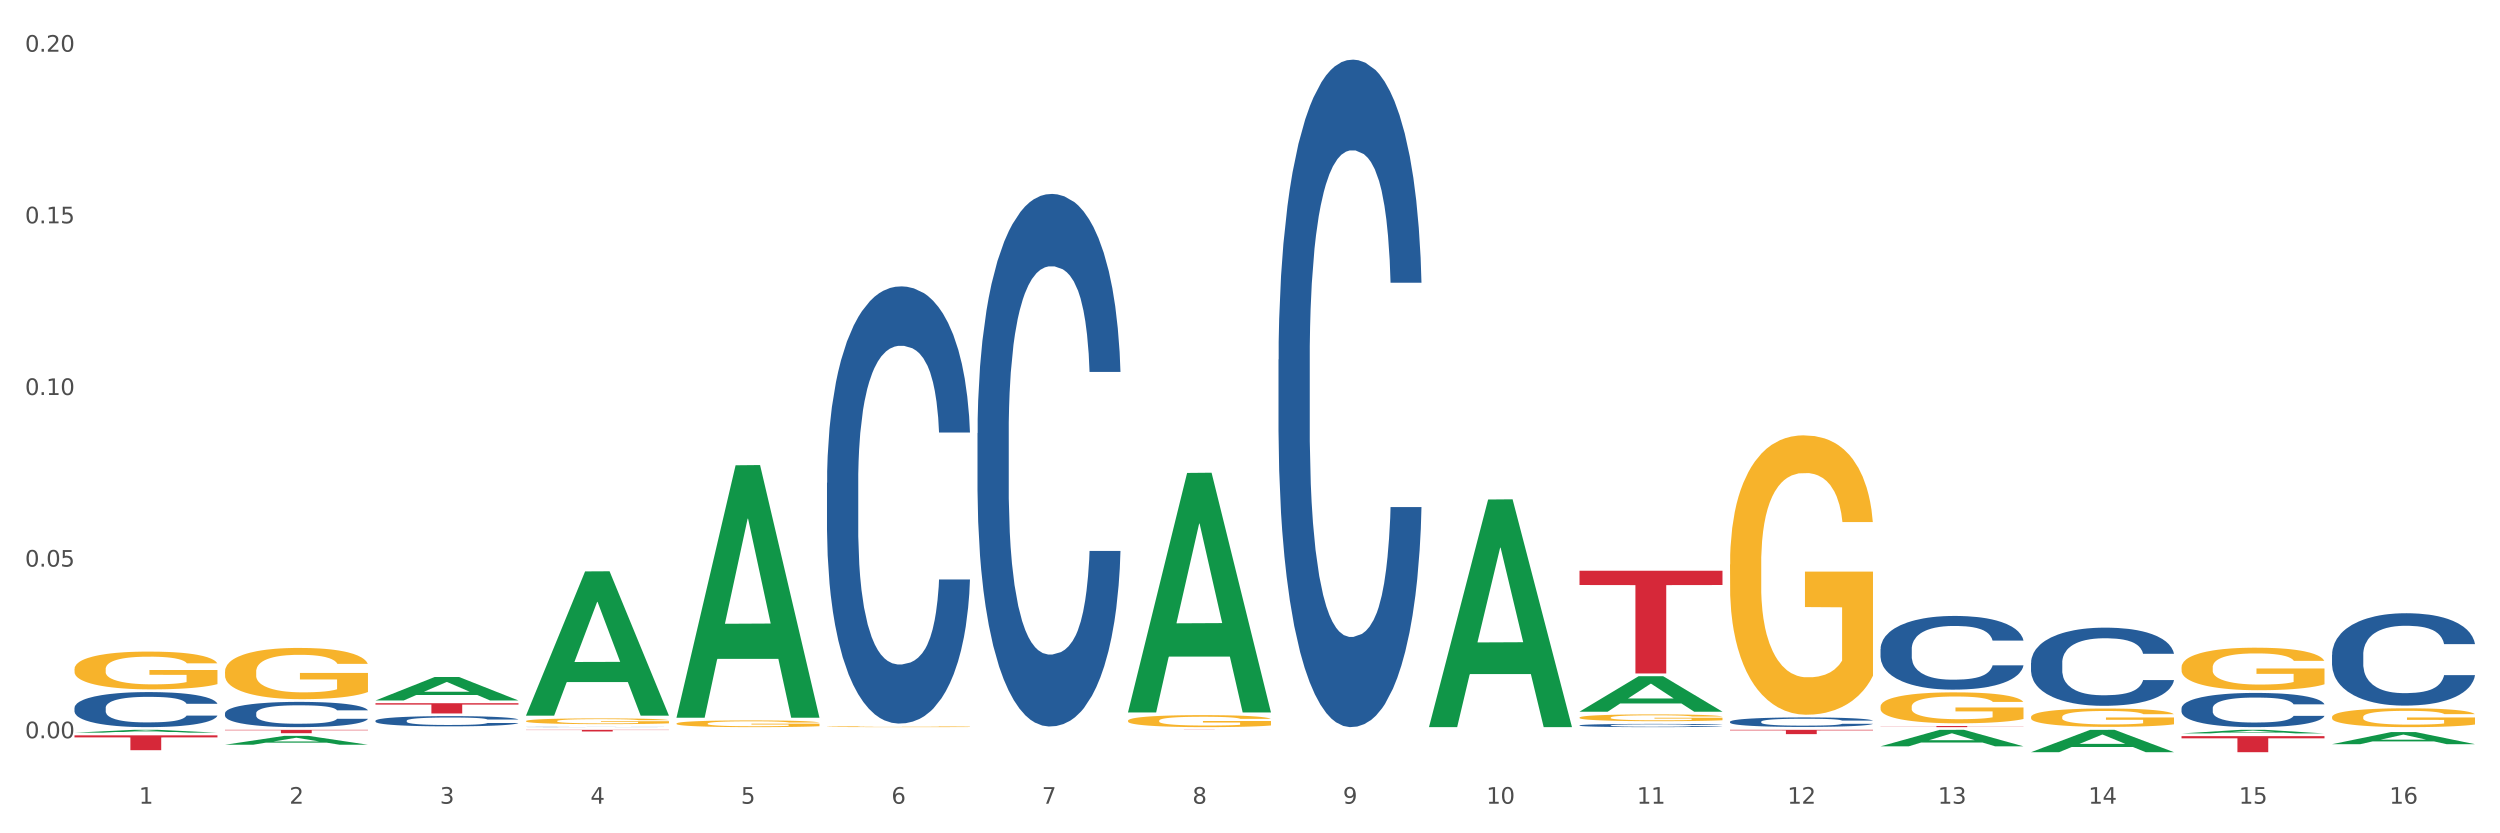 <?xml version="1.0" encoding="utf-8" standalone="no"?>
<!DOCTYPE svg PUBLIC "-//W3C//DTD SVG 1.1//EN"
  "http://www.w3.org/Graphics/SVG/1.1/DTD/svg11.dtd">
<svg xmlns:xlink="http://www.w3.org/1999/xlink" width="1080pt" height="360pt" viewBox="0 0 1080 360" xmlns="http://www.w3.org/2000/svg" version="1.1">
 <rect x="0" y="0" width="1080" height="360" fill="#333333" stroke="none"/>
 <defs>
  <style type="text/css">*{stroke-linejoin: round; stroke-linecap: butt}</style>
 </defs>
 <g id="figure_1">
  <g id="patch_1">
   <path d="M 0 360 
L 1080 360 
L 1080 0 
L 0 0 
z
" style="fill: #ffffff; stroke: #ffffff; stroke-linejoin: miter"/>
  </g>
  <g id="axes_1">
   <g id="matplotlib.axis_1">
    <g id="xtick_1">
     <g id="text_1">
      <!-- 1 -->
      <g style="fill: #4d4d4d" transform="translate(60.004 347.204) scale(0.096 -0.096)">
       <defs>
        <path id="DejaVuSans-31" d="M 794 531 
L 1825 531 
L 1825 4091 
L 703 3866 
L 703 4441 
L 1819 4666 
L 2450 4666 
L 2450 531 
L 3481 531 
L 3481 0 
L 794 0 
L 794 531 
z
" transform="scale(0.016)"/>
       </defs>
       <use xlink:href="#DejaVuSans-31"/>
      </g>
     </g>
    </g>
    <g id="xtick_2">
     <g id="text_2">
      <!-- 2 -->
      <g style="fill: #4d4d4d" transform="translate(125.021 347.204) scale(0.096 -0.096)">
       <defs>
        <path id="DejaVuSans-32" d="M 1228 531 
L 3431 531 
L 3431 0 
L 469 0 
L 469 531 
Q 828 903 1448 1529 
Q 2069 2156 2228 2338 
Q 2531 2678 2651 2914 
Q 2772 3150 2772 3378 
Q 2772 3750 2511 3984 
Q 2250 4219 1831 4219 
Q 1534 4219 1204 4116 
Q 875 4013 500 3803 
L 500 4441 
Q 881 4594 1212 4672 
Q 1544 4750 1819 4750 
Q 2544 4750 2975 4387 
Q 3406 4025 3406 3419 
Q 3406 3131 3298 2873 
Q 3191 2616 2906 2266 
Q 2828 2175 2409 1742 
Q 1991 1309 1228 531 
z
" transform="scale(0.016)"/>
       </defs>
       <use xlink:href="#DejaVuSans-32"/>
      </g>
     </g>
    </g>
    <g id="xtick_3">
     <g id="text_3">
      <!-- 3 -->
      <g style="fill: #4d4d4d" transform="translate(190.039 347.204) scale(0.096 -0.096)">
       <defs>
        <path id="DejaVuSans-33" d="M 2597 2516 
Q 3050 2419 3304 2112 
Q 3559 1806 3559 1356 
Q 3559 666 3084 287 
Q 2609 -91 1734 -91 
Q 1441 -91 1130 -33 
Q 819 25 488 141 
L 488 750 
Q 750 597 1062 519 
Q 1375 441 1716 441 
Q 2309 441 2620 675 
Q 2931 909 2931 1356 
Q 2931 1769 2642 2001 
Q 2353 2234 1838 2234 
L 1294 2234 
L 1294 2753 
L 1863 2753 
Q 2328 2753 2575 2939 
Q 2822 3125 2822 3475 
Q 2822 3834 2567 4026 
Q 2313 4219 1838 4219 
Q 1578 4219 1281 4162 
Q 984 4106 628 3988 
L 628 4550 
Q 988 4650 1302 4700 
Q 1616 4750 1894 4750 
Q 2613 4750 3031 4423 
Q 3450 4097 3450 3541 
Q 3450 3153 3228 2886 
Q 3006 2619 2597 2516 
z
" transform="scale(0.016)"/>
       </defs>
       <use xlink:href="#DejaVuSans-33"/>
      </g>
     </g>
    </g>
    <g id="xtick_4">
     <g id="text_4">
      <!-- 4 -->
      <g style="fill: #4d4d4d" transform="translate(255.056 347.204) scale(0.096 -0.096)">
       <defs>
        <path id="DejaVuSans-34" d="M 2419 4116 
L 825 1625 
L 2419 1625 
L 2419 4116 
z
M 2253 4666 
L 3047 4666 
L 3047 1625 
L 3713 1625 
L 3713 1100 
L 3047 1100 
L 3047 0 
L 2419 0 
L 2419 1100 
L 313 1100 
L 313 1709 
L 2253 4666 
z
" transform="scale(0.016)"/>
       </defs>
       <use xlink:href="#DejaVuSans-34"/>
      </g>
     </g>
    </g>
    <g id="xtick_5">
     <g id="text_5">
      <!-- 5 -->
      <g style="fill: #4d4d4d" transform="translate(320.073 347.204) scale(0.096 -0.096)">
       <defs>
        <path id="DejaVuSans-35" d="M 691 4666 
L 3169 4666 
L 3169 4134 
L 1269 4134 
L 1269 2991 
Q 1406 3038 1543 3061 
Q 1681 3084 1819 3084 
Q 2600 3084 3056 2656 
Q 3513 2228 3513 1497 
Q 3513 744 3044 326 
Q 2575 -91 1722 -91 
Q 1428 -91 1123 -41 
Q 819 9 494 109 
L 494 744 
Q 775 591 1075 516 
Q 1375 441 1709 441 
Q 2250 441 2565 725 
Q 2881 1009 2881 1497 
Q 2881 1984 2565 2268 
Q 2250 2553 1709 2553 
Q 1456 2553 1204 2497 
Q 953 2441 691 2322 
L 691 4666 
z
" transform="scale(0.016)"/>
       </defs>
       <use xlink:href="#DejaVuSans-35"/>
      </g>
     </g>
    </g>
    <g id="xtick_6">
     <g id="text_6">
      <!-- 6 -->
      <g style="fill: #4d4d4d" transform="translate(385.09 347.204) scale(0.096 -0.096)">
       <defs>
        <path id="DejaVuSans-36" d="M 2113 2584 
Q 1688 2584 1439 2293 
Q 1191 2003 1191 1497 
Q 1191 994 1439 701 
Q 1688 409 2113 409 
Q 2538 409 2786 701 
Q 3034 994 3034 1497 
Q 3034 2003 2786 2293 
Q 2538 2584 2113 2584 
z
M 3366 4563 
L 3366 3988 
Q 3128 4100 2886 4159 
Q 2644 4219 2406 4219 
Q 1781 4219 1451 3797 
Q 1122 3375 1075 2522 
Q 1259 2794 1537 2939 
Q 1816 3084 2150 3084 
Q 2853 3084 3261 2657 
Q 3669 2231 3669 1497 
Q 3669 778 3244 343 
Q 2819 -91 2113 -91 
Q 1303 -91 875 529 
Q 447 1150 447 2328 
Q 447 3434 972 4092 
Q 1497 4750 2381 4750 
Q 2619 4750 2861 4703 
Q 3103 4656 3366 4563 
z
" transform="scale(0.016)"/>
       </defs>
       <use xlink:href="#DejaVuSans-36"/>
      </g>
     </g>
    </g>
    <g id="xtick_7">
     <g id="text_7">
      <!-- 7 -->
      <g style="fill: #4d4d4d" transform="translate(450.108 347.204) scale(0.096 -0.096)">
       <defs>
        <path id="DejaVuSans-37" d="M 525 4666 
L 3525 4666 
L 3525 4397 
L 1831 0 
L 1172 0 
L 2766 4134 
L 525 4134 
L 525 4666 
z
" transform="scale(0.016)"/>
       </defs>
       <use xlink:href="#DejaVuSans-37"/>
      </g>
     </g>
    </g>
    <g id="xtick_8">
     <g id="text_8">
      <!-- 8 -->
      <g style="fill: #4d4d4d" transform="translate(515.125 347.204) scale(0.096 -0.096)">
       <defs>
        <path id="DejaVuSans-38" d="M 2034 2216 
Q 1584 2216 1326 1975 
Q 1069 1734 1069 1313 
Q 1069 891 1326 650 
Q 1584 409 2034 409 
Q 2484 409 2743 651 
Q 3003 894 3003 1313 
Q 3003 1734 2745 1975 
Q 2488 2216 2034 2216 
z
M 1403 2484 
Q 997 2584 770 2862 
Q 544 3141 544 3541 
Q 544 4100 942 4425 
Q 1341 4750 2034 4750 
Q 2731 4750 3128 4425 
Q 3525 4100 3525 3541 
Q 3525 3141 3298 2862 
Q 3072 2584 2669 2484 
Q 3125 2378 3379 2068 
Q 3634 1759 3634 1313 
Q 3634 634 3220 271 
Q 2806 -91 2034 -91 
Q 1263 -91 848 271 
Q 434 634 434 1313 
Q 434 1759 690 2068 
Q 947 2378 1403 2484 
z
M 1172 3481 
Q 1172 3119 1398 2916 
Q 1625 2713 2034 2713 
Q 2441 2713 2670 2916 
Q 2900 3119 2900 3481 
Q 2900 3844 2670 4047 
Q 2441 4250 2034 4250 
Q 1625 4250 1398 4047 
Q 1172 3844 1172 3481 
z
" transform="scale(0.016)"/>
       </defs>
       <use xlink:href="#DejaVuSans-38"/>
      </g>
     </g>
    </g>
    <g id="xtick_9">
     <g id="text_9">
      <!-- 9 -->
      <g style="fill: #4d4d4d" transform="translate(580.142 347.204) scale(0.096 -0.096)">
       <defs>
        <path id="DejaVuSans-39" d="M 703 97 
L 703 672 
Q 941 559 1184 500 
Q 1428 441 1663 441 
Q 2288 441 2617 861 
Q 2947 1281 2994 2138 
Q 2813 1869 2534 1725 
Q 2256 1581 1919 1581 
Q 1219 1581 811 2004 
Q 403 2428 403 3163 
Q 403 3881 828 4315 
Q 1253 4750 1959 4750 
Q 2769 4750 3195 4129 
Q 3622 3509 3622 2328 
Q 3622 1225 3098 567 
Q 2575 -91 1691 -91 
Q 1453 -91 1209 -44 
Q 966 3 703 97 
z
M 1959 2075 
Q 2384 2075 2632 2365 
Q 2881 2656 2881 3163 
Q 2881 3666 2632 3958 
Q 2384 4250 1959 4250 
Q 1534 4250 1286 3958 
Q 1038 3666 1038 3163 
Q 1038 2656 1286 2365 
Q 1534 2075 1959 2075 
z
" transform="scale(0.016)"/>
       </defs>
       <use xlink:href="#DejaVuSans-39"/>
      </g>
     </g>
    </g>
    <g id="xtick_10">
     <g id="text_10">
      <!-- 10 -->
      <g style="fill: #4d4d4d" transform="translate(642.105 347.204) scale(0.096 -0.096)">
       <defs>
        <path id="DejaVuSans-30" d="M 2034 4250 
Q 1547 4250 1301 3770 
Q 1056 3291 1056 2328 
Q 1056 1369 1301 889 
Q 1547 409 2034 409 
Q 2525 409 2770 889 
Q 3016 1369 3016 2328 
Q 3016 3291 2770 3770 
Q 2525 4250 2034 4250 
z
M 2034 4750 
Q 2819 4750 3233 4129 
Q 3647 3509 3647 2328 
Q 3647 1150 3233 529 
Q 2819 -91 2034 -91 
Q 1250 -91 836 529 
Q 422 1150 422 2328 
Q 422 3509 836 4129 
Q 1250 4750 2034 4750 
z
" transform="scale(0.016)"/>
       </defs>
       <use xlink:href="#DejaVuSans-31"/>
       <use xlink:href="#DejaVuSans-30" transform="translate(63.623 0)"/>
      </g>
     </g>
    </g>
    <g id="xtick_11">
     <g id="text_11">
      <!-- 11 -->
      <g style="fill: #4d4d4d" transform="translate(707.123 347.204) scale(0.096 -0.096)">
       <use xlink:href="#DejaVuSans-31"/>
       <use xlink:href="#DejaVuSans-31" transform="translate(63.623 0)"/>
      </g>
     </g>
    </g>
    <g id="xtick_12">
     <g id="text_12">
      <!-- 12 -->
      <g style="fill: #4d4d4d" transform="translate(772.14 347.204) scale(0.096 -0.096)">
       <use xlink:href="#DejaVuSans-31"/>
       <use xlink:href="#DejaVuSans-32" transform="translate(63.623 0)"/>
      </g>
     </g>
    </g>
    <g id="xtick_13">
     <g id="text_13">
      <!-- 13 -->
      <g style="fill: #4d4d4d" transform="translate(837.157 347.204) scale(0.096 -0.096)">
       <use xlink:href="#DejaVuSans-31"/>
       <use xlink:href="#DejaVuSans-33" transform="translate(63.623 0)"/>
      </g>
     </g>
    </g>
    <g id="xtick_14">
     <g id="text_14">
      <!-- 14 -->
      <g style="fill: #4d4d4d" transform="translate(902.174 347.204) scale(0.096 -0.096)">
       <use xlink:href="#DejaVuSans-31"/>
       <use xlink:href="#DejaVuSans-34" transform="translate(63.623 0)"/>
      </g>
     </g>
    </g>
    <g id="xtick_15">
     <g id="text_15">
      <!-- 15 -->
      <g style="fill: #4d4d4d" transform="translate(967.192 347.204) scale(0.096 -0.096)">
       <use xlink:href="#DejaVuSans-31"/>
       <use xlink:href="#DejaVuSans-35" transform="translate(63.623 0)"/>
      </g>
     </g>
    </g>
    <g id="xtick_16">
     <g id="text_16">
      <!-- 16 -->
      <g style="fill: #4d4d4d" transform="translate(1032.209 347.204) scale(0.096 -0.096)">
       <use xlink:href="#DejaVuSans-31"/>
       <use xlink:href="#DejaVuSans-36" transform="translate(63.623 0)"/>
      </g>
     </g>
    </g>
    <g id="xtick_17"/>
    <g id="xtick_18"/>
    <g id="xtick_19"/>
    <g id="xtick_20"/>
    <g id="xtick_21"/>
    <g id="xtick_22"/>
    <g id="xtick_23"/>
    <g id="xtick_24"/>
    <g id="xtick_25"/>
    <g id="xtick_26"/>
    <g id="xtick_27"/>
    <g id="xtick_28"/>
    <g id="xtick_29"/>
    <g id="xtick_30"/>
    <g id="xtick_31"/>
   </g>
   <g id="matplotlib.axis_2">
    <g id="ytick_1">
     <g id="text_17">
      <!-- 0.00 -->
      <g style="fill: #4d4d4d" transform="translate(10.8 318.933) scale(0.096 -0.096)">
       <defs>
        <path id="DejaVuSans-2e" d="M 684 794 
L 1344 794 
L 1344 0 
L 684 0 
L 684 794 
z
" transform="scale(0.016)"/>
       </defs>
       <use xlink:href="#DejaVuSans-30"/>
       <use xlink:href="#DejaVuSans-2e" transform="translate(63.623 0)"/>
       <use xlink:href="#DejaVuSans-30" transform="translate(95.41 0)"/>
       <use xlink:href="#DejaVuSans-30" transform="translate(159.033 0)"/>
      </g>
     </g>
    </g>
    <g id="ytick_2">
     <g id="text_18">
      <!-- 0.05 -->
      <g style="fill: #4d4d4d" transform="translate(10.8 244.784) scale(0.096 -0.096)">
       <use xlink:href="#DejaVuSans-30"/>
       <use xlink:href="#DejaVuSans-2e" transform="translate(63.623 0)"/>
       <use xlink:href="#DejaVuSans-30" transform="translate(95.41 0)"/>
       <use xlink:href="#DejaVuSans-35" transform="translate(159.033 0)"/>
      </g>
     </g>
    </g>
    <g id="ytick_3">
     <g id="text_19">
      <!-- 0.10 -->
      <g style="fill: #4d4d4d" transform="translate(10.8 170.635) scale(0.096 -0.096)">
       <use xlink:href="#DejaVuSans-30"/>
       <use xlink:href="#DejaVuSans-2e" transform="translate(63.623 0)"/>
       <use xlink:href="#DejaVuSans-31" transform="translate(95.41 0)"/>
       <use xlink:href="#DejaVuSans-30" transform="translate(159.033 0)"/>
      </g>
     </g>
    </g>
    <g id="ytick_4">
     <g id="text_20">
      <!-- 0.15 -->
      <g style="fill: #4d4d4d" transform="translate(10.8 96.486) scale(0.096 -0.096)">
       <use xlink:href="#DejaVuSans-30"/>
       <use xlink:href="#DejaVuSans-2e" transform="translate(63.623 0)"/>
       <use xlink:href="#DejaVuSans-31" transform="translate(95.41 0)"/>
       <use xlink:href="#DejaVuSans-35" transform="translate(159.033 0)"/>
      </g>
     </g>
    </g>
    <g id="ytick_5">
     <g id="text_21">
      <!-- 0.20 -->
      <g style="fill: #4d4d4d" transform="translate(10.8 22.337) scale(0.096 -0.096)">
       <use xlink:href="#DejaVuSans-30"/>
       <use xlink:href="#DejaVuSans-2e" transform="translate(63.623 0)"/>
       <use xlink:href="#DejaVuSans-32" transform="translate(95.41 0)"/>
       <use xlink:href="#DejaVuSans-30" transform="translate(159.033 0)"/>
      </g>
     </g>
    </g>
    <g id="ytick_6"/>
    <g id="ytick_7"/>
    <g id="ytick_8"/>
    <g id="ytick_9"/>
   </g>
   <g id="PolyCollection_1">
    <path d="M 32.175 316.515 
L 32.239 316.514 
L 57.709 315.287 
L 68.28 315.286 
L 93.941 316.517 
L 81.715 316.517 
L 76.176 316.23 
L 49.877 316.23 
L 49.686 316.235 
L 44.337 316.517 
L 32.175 316.517 
L 32.175 316.515 
L 53.188 316.059 
L 72.864 316.058 
L 63.122 315.548 
L 62.995 315.546 
L 62.867 315.549 
L 53.125 316.058 
L 53.188 316.059 
L 32.175 316.515 
z
" clip-path="url(#pb876b8b0a4)" style="fill: #109648"/>
    <path d="M 292.244 309.854 
L 292.308 309.751 
L 317.778 201 
L 328.349 200.897 
L 354.01 310.059 
L 341.784 310.059 
L 336.245 284.639 
L 309.946 284.639 
L 309.755 285.049 
L 304.406 310.059 
L 292.244 310.059 
L 292.244 309.854 
L 313.257 269.469 
L 332.933 269.367 
L 323.191 224.165 
L 323.063 223.96 
L 322.936 224.267 
L 313.194 269.367 
L 313.257 269.469 
L 292.244 309.854 
z
" clip-path="url(#pb876b8b0a4)" style="fill: #109648"/>
    <path d="M 487.296 307.585 
L 487.359 307.487 
L 512.83 204.306 
L 523.4 204.209 
L 549.062 307.779 
L 536.836 307.779 
L 531.296 283.661 
L 504.998 283.661 
L 504.807 284.05 
L 499.458 307.779 
L 487.296 307.779 
L 487.296 307.585 
L 508.309 269.269 
L 527.985 269.171 
L 518.243 226.284 
L 518.115 226.09 
L 517.988 226.382 
L 508.245 269.171 
L 508.309 269.269 
L 487.296 307.585 
z
" clip-path="url(#pb876b8b0a4)" style="fill: #109648"/>
    <path d="M 617.33 313.943 
L 617.394 313.85 
L 642.865 215.786 
L 653.435 215.694 
L 679.097 314.127 
L 666.871 314.127 
L 661.331 291.206 
L 635.032 291.206 
L 634.841 291.576 
L 629.492 314.127 
L 617.33 314.127 
L 617.33 313.943 
L 638.343 277.527 
L 658.02 277.434 
L 648.277 236.674 
L 648.15 236.49 
L 648.022 236.767 
L 638.28 277.434 
L 638.343 277.527 
L 617.33 313.943 
z
" clip-path="url(#pb876b8b0a4)" style="fill: #109648"/>
    <path d="M 97.192 315.286 
L 158.959 315.286 
L 158.959 315.488 
L 134.662 315.489 
L 134.662 316.742 
L 121.343 316.742 
L 121.343 315.489 
L 97.192 315.488 
L 97.192 315.287 
L 97.192 315.286 
z
" clip-path="url(#pb876b8b0a4)" style="fill: #d62839"/>
    <path d="M 32.175 317.675 
L 93.941 317.675 
L 93.941 318.566 
L 69.645 318.572 
L 69.645 324.085 
L 56.325 324.085 
L 56.325 318.572 
L 32.175 318.566 
L 32.175 317.681 
L 32.175 317.675 
z
" clip-path="url(#pb876b8b0a4)" style="fill: #d62839"/>
    <path d="M 422.278 187.149 
L 422.351 186.939 
L 422.351 181.056 
L 422.57 173.071 
L 423.374 158.363 
L 424.396 147.226 
L 426.148 134.199 
L 427.097 128.736 
L 428.338 122.642 
L 430.894 112.767 
L 433.814 104.362 
L 435.858 99.739 
L 437.391 96.798 
L 440.823 91.545 
L 442.794 89.233 
L 444.839 87.342 
L 446.591 86.081 
L 449.511 84.611 
L 451.847 83.98 
L 454.549 83.77 
L 456.812 83.98 
L 459.806 84.821 
L 464.186 87.342 
L 465.865 88.813 
L 468.129 91.334 
L 470.465 94.696 
L 472.363 98.058 
L 474.554 102.891 
L 476.817 109.195 
L 479.007 117.179 
L 480.54 124.533 
L 481.782 132.308 
L 482.877 141.763 
L 483.68 152.059 
L 484.045 160.674 
L 470.684 160.674 
L 470.319 152.9 
L 469.589 144.495 
L 468.859 138.822 
L 468.056 134.199 
L 466.814 128.946 
L 465.719 125.584 
L 463.894 121.592 
L 462.215 119.07 
L 460.828 117.599 
L 459.148 116.339 
L 455.571 115.078 
L 453.016 115.078 
L 451.409 115.498 
L 449.438 116.549 
L 447.759 118.02 
L 445.788 120.541 
L 444.254 123.273 
L 442.721 126.845 
L 441.845 129.366 
L 440.531 133.989 
L 439.655 137.771 
L 438.487 144.285 
L 437.83 148.907 
L 436.661 160.884 
L 436.15 169.709 
L 435.931 175.803 
L 435.785 182.527 
L 435.785 215.306 
L 436.223 230.014 
L 436.588 236.318 
L 437.172 243.462 
L 438.268 252.707 
L 439.874 261.742 
L 441.553 268.256 
L 442.94 272.248 
L 444.254 275.19 
L 445.569 277.501 
L 447.175 279.603 
L 448.489 280.863 
L 450.46 282.124 
L 452.797 282.754 
L 454.622 282.754 
L 458.345 281.704 
L 460.025 280.653 
L 461.631 279.182 
L 463.383 276.871 
L 464.77 274.349 
L 465.573 272.458 
L 466.887 268.466 
L 467.91 264.264 
L 468.786 259.431 
L 469.37 255.229 
L 470.027 248.925 
L 470.538 241.781 
L 470.684 237.999 
L 484.045 237.999 
L 483.753 245.563 
L 483.242 252.917 
L 482.22 262.793 
L 481.416 268.466 
L 480.175 275.4 
L 478.861 281.283 
L 477.036 287.797 
L 475.357 292.63 
L 473.604 296.832 
L 471.706 300.615 
L 468.275 305.868 
L 467.034 307.338 
L 464.405 309.86 
L 462.361 311.331 
L 459.367 312.802 
L 456.301 313.642 
L 453.089 313.852 
L 450.241 313.432 
L 447.102 312.171 
L 445.131 310.91 
L 442.94 309.019 
L 440.385 306.078 
L 437.976 302.506 
L 435.712 298.303 
L 433.595 293.47 
L 431.624 288.007 
L 429.068 278.972 
L 427.17 270.147 
L 425.783 261.952 
L 424.834 255.018 
L 423.885 246.193 
L 423.374 240.1 
L 422.57 225.391 
L 422.278 211.734 
L 422.278 187.149 
z
" clip-path="url(#pb876b8b0a4)" style="fill: #255c99"/>
    <path d="M 552.313 155.328 
L 552.386 155.064 
L 552.386 147.69 
L 552.605 137.683 
L 553.408 119.249 
L 554.43 105.291 
L 556.182 88.963 
L 557.132 82.116 
L 558.373 74.479 
L 560.928 62.102 
L 563.848 51.568 
L 565.893 45.774 
L 567.426 42.087 
L 570.857 35.503 
L 572.829 32.607 
L 574.873 30.236 
L 576.625 28.656 
L 579.546 26.813 
L 581.882 26.023 
L 584.583 25.759 
L 586.847 26.023 
L 589.84 27.076 
L 594.221 30.236 
L 595.9 32.08 
L 598.163 35.24 
L 600.499 39.454 
L 602.398 43.667 
L 604.588 49.724 
L 606.851 57.625 
L 609.042 67.632 
L 610.575 76.849 
L 611.816 86.593 
L 612.911 98.444 
L 613.714 111.348 
L 614.079 122.146 
L 600.718 122.146 
L 600.353 112.402 
L 599.623 101.868 
L 598.893 94.757 
L 598.09 88.963 
L 596.849 82.38 
L 595.754 78.166 
L 593.929 73.162 
L 592.249 70.002 
L 590.862 68.159 
L 589.183 66.579 
L 585.605 64.999 
L 583.05 64.999 
L 581.444 65.525 
L 579.473 66.842 
L 577.793 68.686 
L 575.822 71.846 
L 574.289 75.269 
L 572.756 79.746 
L 571.88 82.906 
L 570.565 88.7 
L 569.689 93.44 
L 568.521 101.604 
L 567.864 107.398 
L 566.696 122.409 
L 566.185 133.47 
L 565.966 141.107 
L 565.82 149.534 
L 565.82 190.616 
L 566.258 209.051 
L 566.623 216.951 
L 567.207 225.905 
L 568.302 237.493 
L 569.908 248.817 
L 571.588 256.981 
L 572.975 261.984 
L 574.289 265.671 
L 575.603 268.568 
L 577.209 271.201 
L 578.523 272.782 
L 580.495 274.362 
L 582.831 275.152 
L 584.656 275.152 
L 588.38 273.835 
L 590.059 272.518 
L 591.665 270.675 
L 593.418 267.778 
L 594.805 264.618 
L 595.608 262.248 
L 596.922 257.244 
L 597.944 251.977 
L 598.82 245.92 
L 599.404 240.653 
L 600.061 232.752 
L 600.572 223.799 
L 600.718 219.058 
L 614.079 219.058 
L 613.787 228.539 
L 613.276 237.756 
L 612.254 250.133 
L 611.451 257.244 
L 610.21 265.934 
L 608.896 273.308 
L 607.07 281.472 
L 605.391 287.529 
L 603.639 292.796 
L 601.741 297.536 
L 598.309 304.12 
L 597.068 305.964 
L 594.44 309.124 
L 592.395 310.967 
L 589.402 312.811 
L 586.336 313.864 
L 583.123 314.127 
L 580.276 313.601 
L 577.136 312.021 
L 575.165 310.441 
L 572.975 308.07 
L 570.419 304.384 
L 568.01 299.907 
L 565.747 294.64 
L 563.629 288.583 
L 561.658 281.735 
L 559.103 270.411 
L 557.205 259.351 
L 555.817 249.08 
L 554.868 240.39 
L 553.919 229.329 
L 553.408 221.692 
L 552.605 203.257 
L 552.313 186.139 
L 552.313 155.328 
z
" clip-path="url(#pb876b8b0a4)" style="fill: #255c99"/>
    <path d="M 877.399 286.318 
L 877.472 286.288 
L 877.472 285.424 
L 877.691 284.252 
L 878.494 282.092 
L 879.516 280.458 
L 881.269 278.545 
L 882.218 277.743 
L 883.459 276.849 
L 886.014 275.399 
L 888.935 274.165 
L 890.979 273.486 
L 892.512 273.054 
L 895.944 272.283 
L 897.915 271.944 
L 899.959 271.666 
L 901.711 271.481 
L 904.632 271.265 
L 906.968 271.173 
L 909.67 271.142 
L 911.933 271.173 
L 914.926 271.296 
L 919.307 271.666 
L 920.986 271.882 
L 923.249 272.252 
L 925.586 272.746 
L 927.484 273.239 
L 929.674 273.949 
L 931.938 274.874 
L 934.128 276.046 
L 935.661 277.126 
L 936.902 278.267 
L 937.997 279.656 
L 938.8 281.167 
L 939.166 282.432 
L 925.805 282.432 
L 925.44 281.29 
L 924.71 280.057 
L 923.979 279.224 
L 923.176 278.545 
L 921.935 277.774 
L 920.84 277.28 
L 919.015 276.694 
L 917.336 276.324 
L 915.948 276.108 
L 914.269 275.923 
L 910.692 275.738 
L 908.136 275.738 
L 906.53 275.8 
L 904.559 275.954 
L 902.88 276.17 
L 900.908 276.54 
L 899.375 276.941 
L 897.842 277.465 
L 896.966 277.836 
L 895.652 278.514 
L 894.775 279.069 
L 893.607 280.026 
L 892.95 280.704 
L 891.782 282.463 
L 891.271 283.758 
L 891.052 284.653 
L 890.906 285.64 
L 890.906 290.452 
L 891.344 292.611 
L 891.709 293.537 
L 892.293 294.585 
L 893.388 295.943 
L 894.995 297.269 
L 896.674 298.225 
L 898.061 298.811 
L 899.375 299.243 
L 900.689 299.582 
L 902.296 299.891 
L 903.61 300.076 
L 905.581 300.261 
L 907.917 300.354 
L 909.743 300.354 
L 913.466 300.199 
L 915.145 300.045 
L 916.751 299.829 
L 918.504 299.49 
L 919.891 299.12 
L 920.694 298.842 
L 922.008 298.256 
L 923.03 297.639 
L 923.906 296.93 
L 924.491 296.313 
L 925.148 295.387 
L 925.659 294.339 
L 925.805 293.783 
L 939.166 293.783 
L 938.873 294.894 
L 938.362 295.973 
L 937.34 297.423 
L 936.537 298.256 
L 935.296 299.274 
L 933.982 300.138 
L 932.157 301.094 
L 930.477 301.803 
L 928.725 302.42 
L 926.827 302.976 
L 923.395 303.747 
L 922.154 303.963 
L 919.526 304.333 
L 917.482 304.549 
L 914.488 304.765 
L 911.422 304.888 
L 908.209 304.919 
L 905.362 304.857 
L 902.223 304.672 
L 900.251 304.487 
L 898.061 304.209 
L 895.506 303.778 
L 893.096 303.253 
L 890.833 302.636 
L 888.716 301.927 
L 886.744 301.125 
L 884.189 299.798 
L 882.291 298.503 
L 880.904 297.3 
L 879.954 296.282 
L 879.005 294.986 
L 878.494 294.092 
L 877.691 291.933 
L 877.399 289.927 
L 877.399 286.318 
z
" clip-path="url(#pb876b8b0a4)" style="fill: #255c99"/>
    <path d="M 32.175 305.785 
L 32.248 305.771 
L 32.248 305.383 
L 32.467 304.858 
L 33.27 303.889 
L 34.292 303.156 
L 36.045 302.298 
L 36.994 301.938 
L 38.235 301.537 
L 40.79 300.887 
L 43.711 300.333 
L 45.755 300.029 
L 47.288 299.835 
L 50.72 299.489 
L 52.691 299.337 
L 54.735 299.213 
L 56.487 299.13 
L 59.408 299.033 
L 61.744 298.991 
L 64.445 298.977 
L 66.709 298.991 
L 69.702 299.047 
L 74.083 299.213 
L 75.762 299.309 
L 78.025 299.475 
L 80.362 299.697 
L 82.26 299.918 
L 84.45 300.236 
L 86.713 300.651 
L 88.904 301.177 
L 90.437 301.662 
L 91.678 302.173 
L 92.773 302.796 
L 93.576 303.474 
L 93.941 304.041 
L 80.581 304.041 
L 80.216 303.529 
L 79.485 302.976 
L 78.755 302.602 
L 77.952 302.298 
L 76.711 301.952 
L 75.616 301.731 
L 73.791 301.468 
L 72.111 301.302 
L 70.724 301.205 
L 69.045 301.122 
L 65.468 301.039 
L 62.912 301.039 
L 61.306 301.067 
L 59.335 301.136 
L 57.655 301.233 
L 55.684 301.399 
L 54.151 301.578 
L 52.618 301.814 
L 51.742 301.98 
L 50.427 302.284 
L 49.551 302.533 
L 48.383 302.962 
L 47.726 303.266 
L 46.558 304.055 
L 46.047 304.636 
L 45.828 305.037 
L 45.682 305.48 
L 45.682 307.639 
L 46.12 308.607 
L 46.485 309.022 
L 47.069 309.493 
L 48.164 310.101 
L 49.77 310.696 
L 51.45 311.125 
L 52.837 311.388 
L 54.151 311.582 
L 55.465 311.734 
L 57.071 311.872 
L 58.386 311.955 
L 60.357 312.038 
L 62.693 312.08 
L 64.518 312.08 
L 68.242 312.011 
L 69.921 311.941 
L 71.527 311.845 
L 73.28 311.692 
L 74.667 311.526 
L 75.47 311.402 
L 76.784 311.139 
L 77.806 310.862 
L 78.682 310.544 
L 79.266 310.267 
L 79.923 309.852 
L 80.435 309.382 
L 80.581 309.133 
L 93.941 309.133 
L 93.649 309.631 
L 93.138 310.115 
L 92.116 310.765 
L 91.313 311.139 
L 90.072 311.596 
L 88.758 311.983 
L 86.932 312.412 
L 85.253 312.73 
L 83.501 313.007 
L 81.603 313.256 
L 78.171 313.602 
L 76.93 313.699 
L 74.302 313.865 
L 72.257 313.961 
L 69.264 314.058 
L 66.198 314.114 
L 62.985 314.127 
L 60.138 314.1 
L 56.998 314.017 
L 55.027 313.934 
L 52.837 313.809 
L 50.281 313.616 
L 47.872 313.38 
L 45.609 313.104 
L 43.492 312.785 
L 41.52 312.426 
L 38.965 311.831 
L 37.067 311.25 
L 35.679 310.71 
L 34.73 310.253 
L 33.781 309.672 
L 33.27 309.271 
L 32.467 308.303 
L 32.175 307.403 
L 32.175 305.785 
z
" clip-path="url(#pb876b8b0a4)" style="fill: #255c99"/>
    <path d="M 942.416 318 
L 1004.183 318 
L 1004.183 318.966 
L 979.886 318.972 
L 979.886 324.95 
L 966.567 324.95 
L 966.567 318.972 
L 942.416 318.966 
L 942.416 318.006 
L 942.416 318 
z
" clip-path="url(#pb876b8b0a4)" style="fill: #d62839"/>
    <path d="M 162.209 311.351 
L 162.282 311.347 
L 162.282 311.234 
L 162.502 311.08 
L 163.305 310.797 
L 164.327 310.583 
L 166.079 310.332 
L 167.028 310.227 
L 168.269 310.11 
L 170.825 309.92 
L 173.745 309.758 
L 175.789 309.669 
L 177.323 309.613 
L 180.754 309.512 
L 182.725 309.467 
L 184.77 309.431 
L 186.522 309.407 
L 189.442 309.378 
L 191.778 309.366 
L 194.48 309.362 
L 196.743 309.366 
L 199.737 309.382 
L 204.117 309.431 
L 205.796 309.459 
L 208.06 309.508 
L 210.396 309.572 
L 212.294 309.637 
L 214.485 309.73 
L 216.748 309.851 
L 218.938 310.005 
L 220.471 310.146 
L 221.713 310.296 
L 222.808 310.478 
L 223.611 310.676 
L 223.976 310.842 
L 210.615 310.842 
L 210.25 310.692 
L 209.52 310.53 
L 208.79 310.421 
L 207.987 310.332 
L 206.746 310.231 
L 205.65 310.167 
L 203.825 310.09 
L 202.146 310.041 
L 200.759 310.013 
L 199.079 309.989 
L 195.502 309.964 
L 192.947 309.964 
L 191.34 309.973 
L 189.369 309.993 
L 187.69 310.021 
L 185.719 310.07 
L 184.185 310.122 
L 182.652 310.191 
L 181.776 310.239 
L 180.462 310.328 
L 179.586 310.401 
L 178.418 310.526 
L 177.761 310.615 
L 176.592 310.846 
L 176.081 311.015 
L 175.862 311.133 
L 175.716 311.262 
L 175.716 311.892 
L 176.154 312.175 
L 176.519 312.297 
L 177.104 312.434 
L 178.199 312.612 
L 179.805 312.786 
L 181.484 312.911 
L 182.871 312.988 
L 184.185 313.044 
L 185.5 313.089 
L 187.106 313.129 
L 188.42 313.154 
L 190.391 313.178 
L 192.728 313.19 
L 194.553 313.19 
L 198.276 313.17 
L 199.956 313.15 
L 201.562 313.121 
L 203.314 313.077 
L 204.701 313.028 
L 205.504 312.992 
L 206.819 312.915 
L 207.841 312.834 
L 208.717 312.741 
L 209.301 312.66 
L 209.958 312.539 
L 210.469 312.402 
L 210.615 312.329 
L 223.976 312.329 
L 223.684 312.474 
L 223.173 312.616 
L 222.151 312.806 
L 221.348 312.915 
L 220.106 313.048 
L 218.792 313.162 
L 216.967 313.287 
L 215.288 313.38 
L 213.535 313.461 
L 211.637 313.533 
L 208.206 313.635 
L 206.965 313.663 
L 204.336 313.711 
L 202.292 313.74 
L 199.299 313.768 
L 196.232 313.784 
L 193.02 313.788 
L 190.172 313.78 
L 187.033 313.756 
L 185.062 313.732 
L 182.871 313.695 
L 180.316 313.639 
L 177.907 313.57 
L 175.643 313.489 
L 173.526 313.396 
L 171.555 313.291 
L 168.999 313.117 
L 167.101 312.947 
L 165.714 312.79 
L 164.765 312.656 
L 163.816 312.487 
L 163.305 312.369 
L 162.502 312.086 
L 162.209 311.824 
L 162.209 311.351 
z
" clip-path="url(#pb876b8b0a4)" style="fill: #255c99"/>
    <path d="M 357.261 208.575 
L 357.334 208.403 
L 357.334 203.573 
L 357.553 197.018 
L 358.356 184.944 
L 359.378 175.802 
L 361.131 165.108 
L 362.08 160.624 
L 363.321 155.621 
L 365.876 147.514 
L 368.797 140.615 
L 370.841 136.82 
L 372.374 134.405 
L 375.806 130.093 
L 377.777 128.196 
L 379.821 126.643 
L 381.574 125.609 
L 384.494 124.401 
L 386.83 123.884 
L 389.532 123.711 
L 391.795 123.884 
L 394.788 124.574 
L 399.169 126.643 
L 400.848 127.851 
L 403.111 129.921 
L 405.448 132.681 
L 407.346 135.44 
L 409.536 139.408 
L 411.8 144.582 
L 413.99 151.137 
L 415.523 157.174 
L 416.764 163.556 
L 417.859 171.318 
L 418.663 179.77 
L 419.028 186.842 
L 405.667 186.842 
L 405.302 180.46 
L 404.572 173.56 
L 403.842 168.903 
L 403.038 165.108 
L 401.797 160.796 
L 400.702 158.036 
L 398.877 154.759 
L 397.198 152.689 
L 395.81 151.482 
L 394.131 150.447 
L 390.554 149.412 
L 387.998 149.412 
L 386.392 149.757 
L 384.421 150.619 
L 382.742 151.827 
L 380.77 153.897 
L 379.237 156.139 
L 377.704 159.071 
L 376.828 161.141 
L 375.514 164.936 
L 374.638 168.04 
L 373.469 173.388 
L 372.812 177.182 
L 371.644 187.014 
L 371.133 194.259 
L 370.914 199.261 
L 370.768 204.78 
L 370.768 231.688 
L 371.206 243.763 
L 371.571 248.937 
L 372.155 254.802 
L 373.25 262.391 
L 374.857 269.808 
L 376.536 275.155 
L 377.923 278.433 
L 379.237 280.847 
L 380.551 282.745 
L 382.158 284.47 
L 383.472 285.505 
L 385.443 286.539 
L 387.779 287.057 
L 389.605 287.057 
L 393.328 286.194 
L 395.007 285.332 
L 396.614 284.125 
L 398.366 282.227 
L 399.753 280.157 
L 400.556 278.605 
L 401.87 275.328 
L 402.892 271.878 
L 403.769 267.911 
L 404.353 264.461 
L 405.01 259.286 
L 405.521 253.422 
L 405.667 250.317 
L 419.028 250.317 
L 418.736 256.527 
L 418.224 262.564 
L 417.202 270.671 
L 416.399 275.328 
L 415.158 281.02 
L 413.844 285.849 
L 412.019 291.197 
L 410.339 295.164 
L 408.587 298.614 
L 406.689 301.718 
L 403.257 306.031 
L 402.016 307.238 
L 399.388 309.308 
L 397.344 310.515 
L 394.35 311.723 
L 391.284 312.413 
L 388.071 312.585 
L 385.224 312.24 
L 382.085 311.205 
L 380.113 310.17 
L 377.923 308.618 
L 375.368 306.203 
L 372.958 303.271 
L 370.695 299.821 
L 368.578 295.854 
L 366.606 291.369 
L 364.051 283.952 
L 362.153 276.708 
L 360.766 269.981 
L 359.817 264.289 
L 358.867 257.044 
L 358.356 252.042 
L 357.553 239.968 
L 357.261 228.756 
L 357.261 208.575 
z
" clip-path="url(#pb876b8b0a4)" style="fill: #255c99"/>
    <path d="M 227.227 314.053 
L 227.3 314.052 
L 227.3 314.049 
L 227.519 314.044 
L 228.322 314.036 
L 229.344 314.029 
L 231.096 314.021 
L 232.045 314.018 
L 233.287 314.014 
L 235.842 314.009 
L 238.762 314.004 
L 240.807 314.001 
L 242.34 313.999 
L 245.771 313.996 
L 247.743 313.995 
L 249.787 313.993 
L 251.539 313.993 
L 254.459 313.992 
L 256.796 313.992 
L 259.497 313.991 
L 261.76 313.992 
L 264.754 313.992 
L 269.134 313.993 
L 270.814 313.994 
L 273.077 313.996 
L 275.413 313.998 
L 277.312 314 
L 279.502 314.003 
L 281.765 314.006 
L 283.955 314.011 
L 285.489 314.015 
L 286.73 314.02 
L 287.825 314.026 
L 288.628 314.032 
L 288.993 314.037 
L 275.632 314.037 
L 275.267 314.032 
L 274.537 314.027 
L 273.807 314.024 
L 273.004 314.021 
L 271.763 314.018 
L 270.668 314.016 
L 268.842 314.014 
L 267.163 314.012 
L 265.776 314.011 
L 264.097 314.011 
L 260.519 314.01 
L 257.964 314.01 
L 256.358 314.01 
L 254.386 314.011 
L 252.707 314.012 
L 250.736 314.013 
L 249.203 314.015 
L 247.669 314.017 
L 246.793 314.018 
L 245.479 314.021 
L 244.603 314.023 
L 243.435 314.027 
L 242.778 314.03 
L 241.61 314.037 
L 241.099 314.042 
L 240.88 314.046 
L 240.734 314.05 
L 240.734 314.069 
L 241.172 314.078 
L 241.537 314.082 
L 242.121 314.086 
L 243.216 314.091 
L 244.822 314.097 
L 246.501 314.1 
L 247.889 314.103 
L 249.203 314.105 
L 250.517 314.106 
L 252.123 314.107 
L 253.437 314.108 
L 255.409 314.109 
L 257.745 314.109 
L 259.57 314.109 
L 263.294 314.108 
L 264.973 314.108 
L 266.579 314.107 
L 268.331 314.106 
L 269.718 314.104 
L 270.522 314.103 
L 271.836 314.101 
L 272.858 314.098 
L 273.734 314.095 
L 274.318 314.093 
L 274.975 314.089 
L 275.486 314.085 
L 275.632 314.083 
L 288.993 314.083 
L 288.701 314.087 
L 288.19 314.091 
L 287.168 314.097 
L 286.365 314.101 
L 285.124 314.105 
L 283.809 314.108 
L 281.984 314.112 
L 280.305 314.115 
L 278.553 314.117 
L 276.654 314.12 
L 273.223 314.123 
L 271.982 314.124 
L 269.353 314.125 
L 267.309 314.126 
L 264.316 314.127 
L 261.249 314.127 
L 258.037 314.127 
L 255.19 314.127 
L 252.05 314.126 
L 250.079 314.126 
L 247.889 314.125 
L 245.333 314.123 
L 242.924 314.121 
L 240.661 314.118 
L 238.543 314.115 
L 236.572 314.112 
L 234.017 314.107 
L 232.118 314.102 
L 230.731 314.097 
L 229.782 314.093 
L 228.833 314.087 
L 228.322 314.084 
L 227.519 314.075 
L 227.227 314.067 
L 227.227 314.053 
z
" clip-path="url(#pb876b8b0a4)" style="fill: #255c99"/>
    <path d="M 97.192 308.116 
L 97.265 308.106 
L 97.265 307.827 
L 97.484 307.448 
L 98.287 306.75 
L 99.31 306.222 
L 101.062 305.604 
L 102.011 305.345 
L 103.252 305.056 
L 105.807 304.587 
L 108.728 304.188 
L 110.772 303.969 
L 112.305 303.829 
L 115.737 303.58 
L 117.708 303.47 
L 119.752 303.381 
L 121.505 303.321 
L 124.425 303.251 
L 126.761 303.221 
L 129.463 303.211 
L 131.726 303.221 
L 134.719 303.261 
L 139.1 303.381 
L 140.779 303.451 
L 143.042 303.57 
L 145.379 303.73 
L 147.277 303.889 
L 149.467 304.118 
L 151.731 304.418 
L 153.921 304.796 
L 155.454 305.145 
L 156.695 305.514 
L 157.79 305.963 
L 158.594 306.451 
L 158.959 306.86 
L 145.598 306.86 
L 145.233 306.491 
L 144.503 306.092 
L 143.773 305.823 
L 142.969 305.604 
L 141.728 305.355 
L 140.633 305.195 
L 138.808 305.006 
L 137.129 304.886 
L 135.741 304.816 
L 134.062 304.756 
L 130.485 304.697 
L 127.929 304.697 
L 126.323 304.717 
L 124.352 304.766 
L 122.673 304.836 
L 120.701 304.956 
L 119.168 305.085 
L 117.635 305.255 
L 116.759 305.375 
L 115.445 305.594 
L 114.569 305.773 
L 113.4 306.082 
L 112.743 306.302 
L 111.575 306.87 
L 111.064 307.289 
L 110.845 307.578 
L 110.699 307.897 
L 110.699 309.452 
L 111.137 310.15 
L 111.502 310.449 
L 112.086 310.788 
L 113.181 311.226 
L 114.788 311.655 
L 116.467 311.964 
L 117.854 312.154 
L 119.168 312.293 
L 120.482 312.403 
L 122.089 312.502 
L 123.403 312.562 
L 125.374 312.622 
L 127.71 312.652 
L 129.536 312.652 
L 133.259 312.602 
L 134.938 312.552 
L 136.545 312.483 
L 138.297 312.373 
L 139.684 312.253 
L 140.487 312.164 
L 141.801 311.974 
L 142.823 311.775 
L 143.7 311.545 
L 144.284 311.346 
L 144.941 311.047 
L 145.452 310.708 
L 145.598 310.529 
L 158.959 310.529 
L 158.667 310.887 
L 158.156 311.236 
L 157.133 311.705 
L 156.33 311.974 
L 155.089 312.303 
L 153.775 312.582 
L 151.95 312.891 
L 150.27 313.121 
L 148.518 313.32 
L 146.62 313.499 
L 143.188 313.749 
L 141.947 313.818 
L 139.319 313.938 
L 137.275 314.008 
L 134.281 314.078 
L 131.215 314.117 
L 128.002 314.127 
L 125.155 314.108 
L 122.016 314.048 
L 120.044 313.988 
L 117.854 313.898 
L 115.299 313.759 
L 112.889 313.589 
L 110.626 313.39 
L 108.509 313.16 
L 106.538 312.901 
L 103.982 312.473 
L 102.084 312.054 
L 100.697 311.665 
L 99.748 311.336 
L 98.798 310.917 
L 98.287 310.628 
L 97.484 309.93 
L 97.192 309.282 
L 97.192 308.116 
z
" clip-path="url(#pb876b8b0a4)" style="fill: #255c99"/>
    <path d="M 227.227 311.491 
L 227.3 311.489 
L 227.3 311.407 
L 227.445 311.336 
L 228.175 311.165 
L 229.269 311.024 
L 230.071 310.949 
L 230.873 310.887 
L 231.821 310.826 
L 232.988 310.762 
L 235.102 310.669 
L 236.415 310.621 
L 238.019 310.571 
L 240.936 310.498 
L 243.051 310.457 
L 245.239 310.422 
L 248.812 310.381 
L 251.146 310.363 
L 253.625 310.35 
L 256.615 310.34 
L 258.876 310.338 
L 263.834 310.345 
L 268.064 310.365 
L 270.106 310.381 
L 272.731 310.409 
L 274.117 310.427 
L 276.377 310.463 
L 278.711 310.511 
L 280.315 310.552 
L 282.722 310.63 
L 284.545 310.707 
L 286.222 310.803 
L 287.097 310.869 
L 287.753 310.931 
L 288.337 311.001 
L 288.92 311.113 
L 275.794 311.113 
L 275.283 311.033 
L 274.481 310.958 
L 273.315 310.885 
L 272.294 310.839 
L 270.543 310.782 
L 268.939 310.746 
L 267.262 310.719 
L 265.22 310.696 
L 263.616 310.685 
L 261.355 310.675 
L 256.907 310.678 
L 253.917 310.696 
L 251.875 310.719 
L 250.562 310.739 
L 249.396 310.762 
L 248.083 310.794 
L 246.552 310.842 
L 245.458 310.885 
L 244.364 310.94 
L 243.489 310.994 
L 242.687 311.058 
L 242.03 311.127 
L 241.52 311.197 
L 241.082 311.284 
L 240.718 311.427 
L 240.718 311.74 
L 240.863 311.81 
L 241.228 311.904 
L 241.666 311.974 
L 242.395 312.059 
L 243.051 312.116 
L 244.291 312.198 
L 245.676 312.266 
L 246.77 312.309 
L 247.864 312.346 
L 249.76 312.396 
L 251.875 312.437 
L 253.698 312.462 
L 256.177 312.485 
L 257.855 312.494 
L 259.313 312.498 
L 262.886 312.498 
L 265.439 312.491 
L 268.283 312.476 
L 270.47 312.455 
L 272.294 312.43 
L 274.335 312.389 
L 275.648 312.35 
L 275.648 311.874 
L 259.605 311.872 
L 259.605 311.555 
L 288.993 311.555 
L 288.993 312.485 
L 287.753 312.532 
L 286.368 312.576 
L 284.909 312.615 
L 282.722 312.662 
L 280.096 312.708 
L 277.763 312.74 
L 275.283 312.767 
L 272.366 312.792 
L 268.574 312.815 
L 266.241 312.824 
L 263.324 312.831 
L 259.897 312.833 
L 256.907 312.829 
L 253.99 312.817 
L 250.927 312.797 
L 247.937 312.767 
L 245.676 312.738 
L 243.416 312.701 
L 241.009 312.653 
L 239.113 312.608 
L 237.655 312.567 
L 236.05 312.514 
L 234.3 312.446 
L 232.988 312.384 
L 231.821 312.321 
L 230.581 312.239 
L 229.706 312.168 
L 228.831 312.079 
L 228.321 312.013 
L 227.737 311.91 
L 227.3 311.767 
L 227.227 311.491 
z
" clip-path="url(#pb876b8b0a4)" style="fill: #f7b32b"/>
    <path d="M 812.382 305.277 
L 812.455 305.265 
L 812.455 304.825 
L 812.601 304.446 
L 813.33 303.529 
L 814.424 302.771 
L 815.226 302.368 
L 816.028 302.038 
L 816.976 301.708 
L 818.143 301.366 
L 820.258 300.864 
L 821.57 300.608 
L 823.175 300.339 
L 826.092 299.947 
L 828.206 299.727 
L 830.394 299.544 
L 833.967 299.324 
L 836.301 299.226 
L 838.78 299.153 
L 841.77 299.104 
L 844.031 299.092 
L 848.99 299.128 
L 853.219 299.238 
L 855.261 299.324 
L 857.886 299.471 
L 859.272 299.569 
L 861.532 299.764 
L 863.866 300.021 
L 865.47 300.241 
L 867.877 300.657 
L 869.7 301.072 
L 871.377 301.586 
L 872.252 301.94 
L 872.909 302.27 
L 873.492 302.649 
L 874.075 303.248 
L 860.949 303.248 
L 860.439 302.82 
L 859.636 302.417 
L 858.47 302.026 
L 857.449 301.781 
L 855.699 301.476 
L 854.094 301.28 
L 852.417 301.133 
L 850.375 301.011 
L 848.771 300.95 
L 846.51 300.901 
L 842.062 300.913 
L 839.072 301.011 
L 837.03 301.133 
L 835.717 301.243 
L 834.551 301.366 
L 833.238 301.537 
L 831.707 301.793 
L 830.613 302.026 
L 829.519 302.319 
L 828.644 302.612 
L 827.842 302.955 
L 827.185 303.321 
L 826.675 303.7 
L 826.237 304.165 
L 825.873 304.935 
L 825.873 306.61 
L 826.019 306.989 
L 826.383 307.49 
L 826.821 307.869 
L 827.55 308.321 
L 828.206 308.627 
L 829.446 309.067 
L 830.832 309.434 
L 831.925 309.666 
L 833.019 309.862 
L 834.915 310.13 
L 837.03 310.351 
L 838.853 310.485 
L 841.333 310.607 
L 843.01 310.656 
L 844.468 310.681 
L 848.042 310.681 
L 850.594 310.644 
L 853.438 310.558 
L 855.626 310.448 
L 857.449 310.314 
L 859.491 310.094 
L 860.803 309.886 
L 860.803 307.331 
L 844.76 307.319 
L 844.76 305.62 
L 874.148 305.62 
L 874.148 310.607 
L 872.909 310.864 
L 871.523 311.096 
L 870.065 311.304 
L 867.877 311.561 
L 865.252 311.805 
L 862.918 311.976 
L 860.439 312.123 
L 857.522 312.258 
L 853.73 312.38 
L 851.396 312.429 
L 848.479 312.465 
L 845.052 312.478 
L 842.062 312.453 
L 839.145 312.392 
L 836.082 312.282 
L 833.092 312.123 
L 830.832 311.964 
L 828.571 311.769 
L 826.164 311.512 
L 824.268 311.267 
L 822.81 311.047 
L 821.206 310.766 
L 819.455 310.399 
L 818.143 310.069 
L 816.976 309.727 
L 815.736 309.287 
L 814.861 308.908 
L 813.986 308.431 
L 813.476 308.077 
L 812.892 307.527 
L 812.455 306.757 
L 812.382 305.277 
z
" clip-path="url(#pb876b8b0a4)" style="fill: #f7b32b"/>
    <path d="M 877.399 309.746 
L 877.472 309.738 
L 877.472 309.477 
L 877.618 309.253 
L 878.347 308.709 
L 879.441 308.259 
L 880.243 308.02 
L 881.045 307.824 
L 881.993 307.629 
L 883.16 307.426 
L 885.275 307.128 
L 886.588 306.976 
L 888.192 306.817 
L 891.109 306.585 
L 893.224 306.454 
L 895.411 306.345 
L 898.985 306.215 
L 901.318 306.157 
L 903.798 306.113 
L 906.787 306.084 
L 909.048 306.077 
L 914.007 306.099 
L 918.236 306.164 
L 920.278 306.215 
L 922.904 306.302 
L 924.289 306.36 
L 926.55 306.476 
L 928.883 306.628 
L 930.488 306.759 
L 932.894 307.005 
L 934.717 307.252 
L 936.394 307.556 
L 937.27 307.766 
L 937.926 307.962 
L 938.509 308.187 
L 939.093 308.542 
L 925.966 308.542 
L 925.456 308.288 
L 924.654 308.049 
L 923.487 307.817 
L 922.466 307.672 
L 920.716 307.491 
L 919.111 307.375 
L 917.434 307.288 
L 915.392 307.215 
L 913.788 307.179 
L 911.527 307.15 
L 907.079 307.157 
L 904.089 307.215 
L 902.047 307.288 
L 900.735 307.353 
L 899.568 307.426 
L 898.255 307.527 
L 896.724 307.679 
L 895.63 307.817 
L 894.536 307.991 
L 893.661 308.165 
L 892.859 308.368 
L 892.203 308.586 
L 891.692 308.81 
L 891.255 309.086 
L 890.89 309.543 
L 890.89 310.536 
L 891.036 310.761 
L 891.4 311.058 
L 891.838 311.283 
L 892.567 311.551 
L 893.224 311.732 
L 894.463 311.993 
L 895.849 312.211 
L 896.943 312.348 
L 898.037 312.464 
L 899.933 312.624 
L 902.047 312.754 
L 903.87 312.834 
L 906.35 312.907 
L 908.027 312.936 
L 909.486 312.95 
L 913.059 312.95 
L 915.611 312.928 
L 918.455 312.878 
L 920.643 312.812 
L 922.466 312.733 
L 924.508 312.602 
L 925.82 312.479 
L 925.82 310.964 
L 909.777 310.956 
L 909.777 309.949 
L 939.166 309.949 
L 939.166 312.907 
L 937.926 313.059 
L 936.54 313.197 
L 935.082 313.32 
L 932.894 313.472 
L 930.269 313.617 
L 927.935 313.719 
L 925.456 313.806 
L 922.539 313.885 
L 918.747 313.958 
L 916.413 313.987 
L 913.496 314.009 
L 910.069 314.016 
L 907.079 314.001 
L 904.162 313.965 
L 901.099 313.9 
L 898.109 313.806 
L 895.849 313.711 
L 893.588 313.595 
L 891.182 313.443 
L 889.286 313.298 
L 887.827 313.168 
L 886.223 313.001 
L 884.473 312.783 
L 883.16 312.588 
L 881.993 312.385 
L 880.754 312.124 
L 879.879 311.899 
L 879.003 311.616 
L 878.493 311.406 
L 877.91 311.08 
L 877.472 310.623 
L 877.399 309.746 
z
" clip-path="url(#pb876b8b0a4)" style="fill: #f7b32b"/>
    <path d="M 1007.434 309.75 
L 1007.507 309.742 
L 1007.507 309.475 
L 1007.652 309.244 
L 1008.382 308.687 
L 1009.475 308.226 
L 1010.278 307.981 
L 1011.08 307.78 
L 1012.028 307.579 
L 1013.195 307.371 
L 1015.309 307.066 
L 1016.622 306.91 
L 1018.226 306.747 
L 1021.143 306.509 
L 1023.258 306.375 
L 1025.446 306.264 
L 1029.019 306.13 
L 1031.353 306.071 
L 1033.832 306.026 
L 1036.822 305.996 
L 1039.083 305.989 
L 1044.041 306.011 
L 1048.271 306.078 
L 1050.313 306.13 
L 1052.938 306.219 
L 1054.324 306.279 
L 1056.584 306.398 
L 1058.918 306.554 
L 1060.522 306.687 
L 1062.929 306.94 
L 1064.752 307.193 
L 1066.429 307.505 
L 1067.304 307.721 
L 1067.96 307.921 
L 1068.544 308.152 
L 1069.127 308.516 
L 1056.001 308.516 
L 1055.49 308.256 
L 1054.688 308.01 
L 1053.521 307.773 
L 1052.5 307.624 
L 1050.75 307.438 
L 1049.146 307.319 
L 1047.469 307.23 
L 1045.427 307.156 
L 1043.823 307.119 
L 1041.562 307.089 
L 1037.114 307.096 
L 1034.124 307.156 
L 1032.082 307.23 
L 1030.769 307.297 
L 1029.602 307.371 
L 1028.29 307.475 
L 1026.758 307.631 
L 1025.665 307.773 
L 1024.571 307.951 
L 1023.696 308.129 
L 1022.893 308.337 
L 1022.237 308.56 
L 1021.727 308.791 
L 1021.289 309.073 
L 1020.925 309.542 
L 1020.925 310.56 
L 1021.07 310.79 
L 1021.435 311.095 
L 1021.873 311.325 
L 1022.602 311.6 
L 1023.258 311.786 
L 1024.498 312.054 
L 1025.883 312.277 
L 1026.977 312.418 
L 1028.071 312.537 
L 1029.967 312.7 
L 1032.082 312.834 
L 1033.905 312.916 
L 1036.384 312.99 
L 1038.062 313.02 
L 1039.52 313.035 
L 1043.093 313.035 
L 1045.646 313.013 
L 1048.49 312.961 
L 1050.677 312.894 
L 1052.5 312.812 
L 1054.542 312.678 
L 1055.855 312.552 
L 1055.855 310.998 
L 1039.812 310.991 
L 1039.812 309.958 
L 1069.2 309.958 
L 1069.2 312.99 
L 1067.96 313.146 
L 1066.575 313.288 
L 1065.116 313.414 
L 1062.929 313.57 
L 1060.303 313.719 
L 1057.97 313.823 
L 1055.49 313.912 
L 1052.573 313.994 
L 1048.781 314.068 
L 1046.448 314.098 
L 1043.531 314.12 
L 1040.103 314.127 
L 1037.114 314.113 
L 1034.197 314.075 
L 1031.134 314.009 
L 1028.144 313.912 
L 1025.883 313.815 
L 1023.623 313.696 
L 1021.216 313.54 
L 1019.32 313.392 
L 1017.862 313.258 
L 1016.257 313.087 
L 1014.507 312.864 
L 1013.195 312.663 
L 1012.028 312.455 
L 1010.788 312.188 
L 1009.913 311.957 
L 1009.038 311.667 
L 1008.527 311.452 
L 1007.944 311.117 
L 1007.507 310.649 
L 1007.434 309.75 
z
" clip-path="url(#pb876b8b0a4)" style="fill: #f7b32b"/>
    <path d="M 942.416 288.293 
L 942.489 288.276 
L 942.489 287.672 
L 942.635 287.152 
L 943.364 285.892 
L 944.458 284.851 
L 945.26 284.297 
L 946.063 283.844 
L 947.011 283.391 
L 948.177 282.921 
L 950.292 282.232 
L 951.605 281.88 
L 953.209 281.51 
L 956.126 280.973 
L 958.241 280.671 
L 960.429 280.419 
L 964.002 280.117 
L 966.335 279.983 
L 968.815 279.882 
L 971.805 279.815 
L 974.065 279.798 
L 979.024 279.848 
L 983.254 279.999 
L 985.296 280.117 
L 987.921 280.318 
L 989.306 280.453 
L 991.567 280.721 
L 993.901 281.074 
L 995.505 281.376 
L 997.911 281.947 
L 999.734 282.518 
L 1001.412 283.223 
L 1002.287 283.71 
L 1002.943 284.163 
L 1003.526 284.684 
L 1004.11 285.506 
L 990.984 285.506 
L 990.473 284.919 
L 989.671 284.365 
L 988.504 283.827 
L 987.483 283.492 
L 985.733 283.072 
L 984.129 282.803 
L 982.451 282.602 
L 980.41 282.434 
L 978.805 282.35 
L 976.545 282.283 
L 972.096 282.299 
L 969.106 282.434 
L 967.065 282.602 
L 965.752 282.753 
L 964.585 282.921 
L 963.273 283.156 
L 961.741 283.508 
L 960.647 283.827 
L 959.553 284.23 
L 958.678 284.633 
L 957.876 285.103 
L 957.22 285.607 
L 956.709 286.127 
L 956.272 286.765 
L 955.907 287.823 
L 955.907 290.123 
L 956.053 290.644 
L 956.418 291.332 
L 956.855 291.853 
L 957.585 292.474 
L 958.241 292.893 
L 959.481 293.498 
L 960.866 294.002 
L 961.96 294.321 
L 963.054 294.589 
L 964.95 294.959 
L 967.065 295.261 
L 968.888 295.445 
L 971.367 295.613 
L 973.044 295.68 
L 974.503 295.714 
L 978.076 295.714 
L 980.628 295.664 
L 983.472 295.546 
L 985.66 295.395 
L 987.483 295.21 
L 989.525 294.908 
L 990.838 294.623 
L 990.838 291.114 
L 974.795 291.097 
L 974.795 288.763 
L 1004.183 288.763 
L 1004.183 295.613 
L 1002.943 295.966 
L 1001.558 296.285 
L 1000.099 296.57 
L 997.911 296.923 
L 995.286 297.259 
L 992.953 297.494 
L 990.473 297.695 
L 987.556 297.88 
L 983.764 298.048 
L 981.431 298.115 
L 978.514 298.165 
L 975.086 298.182 
L 972.096 298.148 
L 969.179 298.065 
L 966.117 297.913 
L 963.127 297.695 
L 960.866 297.477 
L 958.605 297.208 
L 956.199 296.856 
L 954.303 296.52 
L 952.844 296.218 
L 951.24 295.832 
L 949.49 295.328 
L 948.177 294.875 
L 947.011 294.404 
L 945.771 293.8 
L 944.896 293.28 
L 944.021 292.625 
L 943.51 292.138 
L 942.927 291.382 
L 942.489 290.325 
L 942.416 288.293 
z
" clip-path="url(#pb876b8b0a4)" style="fill: #f7b32b"/>
    <path d="M 682.347 309.977 
L 682.42 309.975 
L 682.42 309.878 
L 682.566 309.794 
L 683.295 309.592 
L 684.389 309.425 
L 685.191 309.337 
L 685.994 309.264 
L 686.942 309.191 
L 688.108 309.116 
L 690.223 309.005 
L 691.536 308.949 
L 693.14 308.89 
L 696.057 308.804 
L 698.172 308.755 
L 700.36 308.715 
L 703.933 308.666 
L 706.266 308.645 
L 708.746 308.629 
L 711.736 308.618 
L 713.996 308.615 
L 718.955 308.623 
L 723.185 308.647 
L 725.227 308.666 
L 727.852 308.699 
L 729.237 308.72 
L 731.498 308.763 
L 733.832 308.82 
L 735.436 308.868 
L 737.842 308.96 
L 739.665 309.051 
L 741.343 309.164 
L 742.218 309.242 
L 742.874 309.315 
L 743.457 309.399 
L 744.041 309.53 
L 730.915 309.53 
L 730.404 309.436 
L 729.602 309.347 
L 728.435 309.261 
L 727.414 309.207 
L 725.664 309.14 
L 724.06 309.097 
L 722.383 309.065 
L 720.341 309.038 
L 718.736 309.024 
L 716.476 309.014 
L 712.027 309.016 
L 709.037 309.038 
L 706.996 309.065 
L 705.683 309.089 
L 704.516 309.116 
L 703.204 309.154 
L 701.672 309.21 
L 700.578 309.261 
L 699.484 309.326 
L 698.609 309.39 
L 697.807 309.466 
L 697.151 309.547 
L 696.64 309.63 
L 696.203 309.732 
L 695.838 309.902 
L 695.838 310.271 
L 695.984 310.354 
L 696.349 310.465 
L 696.786 310.548 
L 697.516 310.648 
L 698.172 310.715 
L 699.412 310.812 
L 700.797 310.893 
L 701.891 310.944 
L 702.985 310.987 
L 704.881 311.046 
L 706.996 311.095 
L 708.819 311.124 
L 711.298 311.151 
L 712.975 311.162 
L 714.434 311.167 
L 718.007 311.167 
L 720.559 311.159 
L 723.403 311.141 
L 725.591 311.116 
L 727.414 311.087 
L 729.456 311.038 
L 730.769 310.992 
L 730.769 310.43 
L 714.726 310.427 
L 714.726 310.053 
L 744.114 310.053 
L 744.114 311.151 
L 742.874 311.208 
L 741.489 311.259 
L 740.03 311.305 
L 737.842 311.361 
L 735.217 311.415 
L 732.884 311.453 
L 730.404 311.485 
L 727.487 311.515 
L 723.695 311.542 
L 721.362 311.552 
L 718.445 311.561 
L 715.017 311.563 
L 712.027 311.558 
L 709.11 311.544 
L 706.048 311.52 
L 703.058 311.485 
L 700.797 311.45 
L 698.536 311.407 
L 696.13 311.351 
L 694.234 311.297 
L 692.776 311.248 
L 691.171 311.186 
L 689.421 311.106 
L 688.108 311.033 
L 686.942 310.957 
L 685.702 310.861 
L 684.827 310.777 
L 683.952 310.672 
L 683.441 310.594 
L 682.858 310.473 
L 682.42 310.303 
L 682.347 309.977 
z
" clip-path="url(#pb876b8b0a4)" style="fill: #f7b32b"/>
    <path d="M 747.365 243.84 
L 747.438 243.73 
L 747.438 239.761 
L 747.583 236.344 
L 748.313 228.076 
L 749.407 221.242 
L 750.209 217.604 
L 751.011 214.628 
L 751.959 211.651 
L 753.126 208.565 
L 755.24 204.045 
L 756.553 201.73 
L 758.157 199.305 
L 761.074 195.778 
L 763.189 193.793 
L 765.377 192.14 
L 768.95 190.156 
L 771.284 189.274 
L 773.763 188.612 
L 776.753 188.172 
L 779.014 188.061 
L 783.972 188.392 
L 788.202 189.384 
L 790.244 190.156 
L 792.869 191.479 
L 794.255 192.36 
L 796.515 194.124 
L 798.849 196.439 
L 800.453 198.423 
L 802.86 202.171 
L 804.683 205.919 
L 806.36 210.549 
L 807.235 213.746 
L 807.891 216.722 
L 808.475 220.139 
L 809.058 225.541 
L 795.932 225.541 
L 795.421 221.683 
L 794.619 218.045 
L 793.452 214.518 
L 792.432 212.313 
L 790.681 209.557 
L 789.077 207.793 
L 787.4 206.47 
L 785.358 205.368 
L 783.754 204.817 
L 781.493 204.376 
L 777.045 204.486 
L 774.055 205.368 
L 772.013 206.47 
L 770.7 207.463 
L 769.533 208.565 
L 768.221 210.108 
L 766.689 212.423 
L 765.596 214.518 
L 764.502 217.163 
L 763.627 219.809 
L 762.824 222.895 
L 762.168 226.202 
L 761.658 229.62 
L 761.22 233.809 
L 760.856 240.753 
L 760.856 255.855 
L 761.001 259.273 
L 761.366 263.792 
L 761.804 267.21 
L 762.533 271.288 
L 763.189 274.044 
L 764.429 278.012 
L 765.814 281.319 
L 766.908 283.414 
L 768.002 285.178 
L 769.898 287.603 
L 772.013 289.587 
L 773.836 290.8 
L 776.315 291.902 
L 777.993 292.343 
L 779.451 292.563 
L 783.024 292.563 
L 785.577 292.233 
L 788.421 291.461 
L 790.608 290.469 
L 792.432 289.256 
L 794.473 287.272 
L 795.786 285.398 
L 795.786 262.359 
L 779.743 262.249 
L 779.743 246.926 
L 809.131 246.926 
L 809.131 291.902 
L 807.891 294.217 
L 806.506 296.311 
L 805.047 298.185 
L 802.86 300.5 
L 800.234 302.705 
L 797.901 304.248 
L 795.421 305.571 
L 792.504 306.784 
L 788.712 307.886 
L 786.379 308.327 
L 783.462 308.658 
L 780.034 308.768 
L 777.045 308.547 
L 774.128 307.996 
L 771.065 307.004 
L 768.075 305.571 
L 765.814 304.138 
L 763.554 302.374 
L 761.147 300.059 
L 759.251 297.855 
L 757.793 295.87 
L 756.188 293.335 
L 754.438 290.028 
L 753.126 287.052 
L 751.959 283.965 
L 750.719 279.997 
L 749.844 276.579 
L 748.969 272.28 
L 748.459 269.083 
L 747.875 264.123 
L 747.438 257.178 
L 747.365 243.84 
z
" clip-path="url(#pb876b8b0a4)" style="fill: #f7b32b"/>
    <path d="M 292.244 312.562 
L 292.317 312.559 
L 292.317 312.463 
L 292.463 312.381 
L 293.192 312.182 
L 294.286 312.017 
L 295.088 311.929 
L 295.89 311.857 
L 296.838 311.786 
L 298.005 311.711 
L 300.12 311.602 
L 301.432 311.546 
L 303.037 311.488 
L 305.954 311.403 
L 308.068 311.355 
L 310.256 311.315 
L 313.829 311.267 
L 316.163 311.246 
L 318.642 311.23 
L 321.632 311.219 
L 323.893 311.217 
L 328.852 311.225 
L 333.081 311.249 
L 335.123 311.267 
L 337.748 311.299 
L 339.134 311.32 
L 341.395 311.363 
L 343.728 311.419 
L 345.332 311.467 
L 347.739 311.557 
L 349.562 311.647 
L 351.239 311.759 
L 352.114 311.836 
L 352.771 311.908 
L 353.354 311.99 
L 353.937 312.121 
L 340.811 312.121 
L 340.301 312.028 
L 339.499 311.94 
L 338.332 311.855 
L 337.311 311.802 
L 335.561 311.735 
L 333.956 311.693 
L 332.279 311.661 
L 330.237 311.634 
L 328.633 311.621 
L 326.372 311.61 
L 321.924 311.613 
L 318.934 311.634 
L 316.892 311.661 
L 315.58 311.685 
L 314.413 311.711 
L 313.1 311.748 
L 311.569 311.804 
L 310.475 311.855 
L 309.381 311.919 
L 308.506 311.982 
L 307.704 312.057 
L 307.047 312.137 
L 306.537 312.219 
L 306.099 312.32 
L 305.735 312.487 
L 305.735 312.852 
L 305.881 312.934 
L 306.245 313.043 
L 306.683 313.125 
L 307.412 313.224 
L 308.068 313.29 
L 309.308 313.386 
L 310.694 313.466 
L 311.788 313.516 
L 312.881 313.559 
L 314.777 313.617 
L 316.892 313.665 
L 318.715 313.694 
L 321.195 313.721 
L 322.872 313.731 
L 324.33 313.737 
L 327.904 313.737 
L 330.456 313.729 
L 333.3 313.71 
L 335.488 313.686 
L 337.311 313.657 
L 339.353 313.609 
L 340.665 313.564 
L 340.665 313.008 
L 324.622 313.006 
L 324.622 312.636 
L 354.01 312.636 
L 354.01 313.721 
L 352.771 313.777 
L 351.385 313.827 
L 349.927 313.872 
L 347.739 313.928 
L 345.114 313.981 
L 342.78 314.018 
L 340.301 314.05 
L 337.384 314.08 
L 333.592 314.106 
L 331.258 314.117 
L 328.341 314.125 
L 324.914 314.127 
L 321.924 314.122 
L 319.007 314.109 
L 315.944 314.085 
L 312.954 314.05 
L 310.694 314.016 
L 308.433 313.973 
L 306.027 313.917 
L 304.131 313.864 
L 302.672 313.816 
L 301.068 313.755 
L 299.318 313.676 
L 298.005 313.604 
L 296.838 313.529 
L 295.598 313.434 
L 294.723 313.351 
L 293.848 313.248 
L 293.338 313.171 
L 292.754 313.051 
L 292.317 312.883 
L 292.244 312.562 
z
" clip-path="url(#pb876b8b0a4)" style="fill: #f7b32b"/>
    <path d="M 812.382 313.636 
L 874.148 313.636 
L 874.148 313.704 
L 849.852 313.704 
L 849.852 314.127 
L 836.532 314.127 
L 836.532 313.704 
L 812.382 313.704 
L 812.382 313.636 
L 812.382 313.636 
z
" clip-path="url(#pb876b8b0a4)" style="fill: #d62839"/>
    <path d="M 1007.434 282.849 
L 1007.507 282.813 
L 1007.507 281.792 
L 1007.726 280.407 
L 1008.529 277.855 
L 1009.551 275.923 
L 1011.303 273.663 
L 1012.252 272.715 
L 1013.493 271.658 
L 1016.049 269.944 
L 1018.969 268.486 
L 1021.013 267.684 
L 1022.547 267.174 
L 1025.978 266.263 
L 1027.949 265.862 
L 1029.994 265.534 
L 1031.746 265.315 
L 1034.666 265.06 
L 1037.003 264.95 
L 1039.704 264.914 
L 1041.967 264.95 
L 1044.961 265.096 
L 1049.341 265.534 
L 1051.021 265.789 
L 1053.284 266.226 
L 1055.62 266.809 
L 1057.518 267.393 
L 1059.709 268.231 
L 1061.972 269.325 
L 1064.162 270.71 
L 1065.696 271.986 
L 1066.937 273.335 
L 1068.032 274.975 
L 1068.835 276.761 
L 1069.2 278.256 
L 1055.839 278.256 
L 1055.474 276.907 
L 1054.744 275.449 
L 1054.014 274.465 
L 1053.211 273.663 
L 1051.97 272.751 
L 1050.875 272.168 
L 1049.049 271.476 
L 1047.37 271.038 
L 1045.983 270.783 
L 1044.304 270.564 
L 1040.726 270.345 
L 1038.171 270.345 
L 1036.565 270.418 
L 1034.593 270.601 
L 1032.914 270.856 
L 1030.943 271.293 
L 1029.41 271.767 
L 1027.876 272.387 
L 1027 272.824 
L 1025.686 273.626 
L 1024.81 274.282 
L 1023.642 275.413 
L 1022.985 276.215 
L 1021.817 278.292 
L 1021.306 279.823 
L 1021.086 280.881 
L 1020.94 282.047 
L 1020.94 287.734 
L 1021.379 290.286 
L 1021.744 291.379 
L 1022.328 292.619 
L 1023.423 294.223 
L 1025.029 295.79 
L 1026.708 296.92 
L 1028.095 297.613 
L 1029.41 298.123 
L 1030.724 298.524 
L 1032.33 298.889 
L 1033.644 299.107 
L 1035.615 299.326 
L 1037.952 299.436 
L 1039.777 299.436 
L 1043.501 299.253 
L 1045.18 299.071 
L 1046.786 298.816 
L 1048.538 298.415 
L 1049.925 297.977 
L 1050.728 297.649 
L 1052.043 296.957 
L 1053.065 296.228 
L 1053.941 295.389 
L 1054.525 294.66 
L 1055.182 293.566 
L 1055.693 292.327 
L 1055.839 291.671 
L 1069.2 291.671 
L 1068.908 292.983 
L 1068.397 294.259 
L 1067.375 295.972 
L 1066.572 296.957 
L 1065.33 298.16 
L 1064.016 299.18 
L 1062.191 300.31 
L 1060.512 301.149 
L 1058.76 301.878 
L 1056.861 302.534 
L 1053.43 303.445 
L 1052.189 303.701 
L 1049.56 304.138 
L 1047.516 304.393 
L 1044.523 304.648 
L 1041.456 304.794 
L 1038.244 304.831 
L 1035.396 304.758 
L 1032.257 304.539 
L 1030.286 304.32 
L 1028.095 303.992 
L 1025.54 303.482 
L 1023.131 302.862 
L 1020.867 302.133 
L 1018.75 301.295 
L 1016.779 300.347 
L 1014.224 298.779 
L 1012.325 297.248 
L 1010.938 295.827 
L 1009.989 294.624 
L 1009.04 293.093 
L 1008.529 292.035 
L 1007.726 289.484 
L 1007.434 287.114 
L 1007.434 282.849 
z
" clip-path="url(#pb876b8b0a4)" style="fill: #255c99"/>
    <path d="M 682.347 313.353 
L 682.42 313.352 
L 682.42 313.316 
L 682.639 313.267 
L 683.443 313.177 
L 684.465 313.109 
L 686.217 313.03 
L 687.166 312.996 
L 688.407 312.959 
L 690.963 312.899 
L 693.883 312.847 
L 695.927 312.819 
L 697.46 312.801 
L 700.892 312.769 
L 702.863 312.755 
L 704.907 312.743 
L 706.66 312.735 
L 709.58 312.726 
L 711.916 312.723 
L 714.618 312.721 
L 716.881 312.723 
L 719.875 312.728 
L 724.255 312.743 
L 725.934 312.752 
L 728.198 312.768 
L 730.534 312.788 
L 732.432 312.809 
L 734.623 312.838 
L 736.886 312.877 
L 739.076 312.926 
L 740.609 312.97 
L 741.85 313.018 
L 742.946 313.076 
L 743.749 313.139 
L 744.114 313.191 
L 730.753 313.191 
L 730.388 313.144 
L 729.658 313.092 
L 728.928 313.058 
L 728.125 313.03 
L 726.883 312.997 
L 725.788 312.977 
L 723.963 312.952 
L 722.284 312.937 
L 720.897 312.928 
L 719.217 312.92 
L 715.64 312.913 
L 713.085 312.913 
L 711.478 312.915 
L 709.507 312.922 
L 707.828 312.931 
L 705.857 312.946 
L 704.323 312.963 
L 702.79 312.985 
L 701.914 313 
L 700.6 313.028 
L 699.724 313.051 
L 698.556 313.091 
L 697.899 313.119 
L 696.73 313.193 
L 696.219 313.247 
L 696 313.284 
L 695.854 313.325 
L 695.854 313.525 
L 696.292 313.615 
L 696.657 313.654 
L 697.241 313.697 
L 698.337 313.754 
L 699.943 313.809 
L 701.622 313.849 
L 703.009 313.873 
L 704.323 313.891 
L 705.638 313.905 
L 707.244 313.918 
L 708.558 313.926 
L 710.529 313.934 
L 712.866 313.937 
L 714.691 313.937 
L 718.414 313.931 
L 720.094 313.925 
L 721.7 313.916 
L 723.452 313.901 
L 724.839 313.886 
L 725.642 313.874 
L 726.956 313.85 
L 727.979 313.824 
L 728.855 313.795 
L 729.439 313.769 
L 730.096 313.731 
L 730.607 313.687 
L 730.753 313.664 
L 744.114 313.664 
L 743.822 313.71 
L 743.311 313.755 
L 742.289 313.815 
L 741.485 313.85 
L 740.244 313.892 
L 738.93 313.928 
L 737.105 313.968 
L 735.426 313.998 
L 733.673 314.023 
L 731.775 314.047 
L 728.344 314.079 
L 727.102 314.088 
L 724.474 314.103 
L 722.43 314.112 
L 719.436 314.121 
L 716.37 314.126 
L 713.158 314.127 
L 710.31 314.125 
L 707.171 314.117 
L 705.2 314.109 
L 703.009 314.098 
L 700.454 314.08 
L 698.045 314.058 
L 695.781 314.032 
L 693.664 314.003 
L 691.693 313.97 
L 689.137 313.914 
L 687.239 313.86 
L 685.852 313.81 
L 684.903 313.768 
L 683.954 313.714 
L 683.443 313.677 
L 682.639 313.587 
L 682.347 313.503 
L 682.347 313.353 
z
" clip-path="url(#pb876b8b0a4)" style="fill: #255c99"/>
    <path d="M 747.365 311.773 
L 747.438 311.77 
L 747.438 311.665 
L 747.657 311.522 
L 748.46 311.259 
L 749.482 311.06 
L 751.234 310.827 
L 752.183 310.73 
L 753.424 310.621 
L 755.98 310.444 
L 758.9 310.294 
L 760.944 310.211 
L 762.478 310.159 
L 765.909 310.065 
L 767.88 310.024 
L 769.925 309.99 
L 771.677 309.967 
L 774.597 309.941 
L 776.934 309.93 
L 779.635 309.926 
L 781.898 309.93 
L 784.892 309.945 
L 789.272 309.99 
L 790.952 310.016 
L 793.215 310.061 
L 795.551 310.121 
L 797.449 310.181 
L 799.64 310.268 
L 801.903 310.38 
L 804.093 310.523 
L 805.627 310.654 
L 806.868 310.793 
L 807.963 310.962 
L 808.766 311.146 
L 809.131 311.3 
L 795.77 311.3 
L 795.405 311.161 
L 794.675 311.011 
L 793.945 310.91 
L 793.142 310.827 
L 791.901 310.733 
L 790.806 310.673 
L 788.98 310.602 
L 787.301 310.557 
L 785.914 310.531 
L 784.235 310.508 
L 780.657 310.485 
L 778.102 310.485 
L 776.496 310.493 
L 774.524 310.512 
L 772.845 310.538 
L 770.874 310.583 
L 769.341 310.632 
L 767.807 310.696 
L 766.931 310.741 
L 765.617 310.823 
L 764.741 310.891 
L 763.573 311.007 
L 762.916 311.09 
L 761.748 311.304 
L 761.237 311.462 
L 761.018 311.571 
L 760.871 311.691 
L 760.871 312.277 
L 761.31 312.539 
L 761.675 312.652 
L 762.259 312.78 
L 763.354 312.945 
L 764.96 313.107 
L 766.639 313.223 
L 768.026 313.294 
L 769.341 313.347 
L 770.655 313.388 
L 772.261 313.426 
L 773.575 313.448 
L 775.546 313.471 
L 777.883 313.482 
L 779.708 313.482 
L 783.432 313.463 
L 785.111 313.444 
L 786.717 313.418 
L 788.469 313.377 
L 789.856 313.332 
L 790.66 313.298 
L 791.974 313.227 
L 792.996 313.152 
L 793.872 313.065 
L 794.456 312.99 
L 795.113 312.877 
L 795.624 312.75 
L 795.77 312.682 
L 809.131 312.682 
L 808.839 312.817 
L 808.328 312.949 
L 807.306 313.125 
L 806.503 313.227 
L 805.262 313.351 
L 803.947 313.456 
L 802.122 313.572 
L 800.443 313.659 
L 798.691 313.734 
L 796.792 313.801 
L 793.361 313.895 
L 792.12 313.921 
L 789.491 313.966 
L 787.447 313.993 
L 784.454 314.019 
L 781.387 314.034 
L 778.175 314.038 
L 775.327 314.03 
L 772.188 314.008 
L 770.217 313.985 
L 768.026 313.951 
L 765.471 313.899 
L 763.062 313.835 
L 760.798 313.76 
L 758.681 313.674 
L 756.71 313.576 
L 754.155 313.414 
L 752.256 313.257 
L 750.869 313.11 
L 749.92 312.986 
L 748.971 312.829 
L 748.46 312.72 
L 747.657 312.457 
L 747.365 312.213 
L 747.365 311.773 
z
" clip-path="url(#pb876b8b0a4)" style="fill: #255c99"/>
    <path d="M 812.382 280.395 
L 812.455 280.365 
L 812.455 279.551 
L 812.674 278.446 
L 813.477 276.41 
L 814.499 274.868 
L 816.251 273.065 
L 817.201 272.309 
L 818.442 271.465 
L 820.997 270.098 
L 823.917 268.935 
L 825.962 268.295 
L 827.495 267.887 
L 830.926 267.16 
L 832.898 266.84 
L 834.942 266.579 
L 836.694 266.404 
L 839.615 266.2 
L 841.951 266.113 
L 844.652 266.084 
L 846.916 266.113 
L 849.909 266.23 
L 854.29 266.579 
L 855.969 266.782 
L 858.232 267.131 
L 860.568 267.597 
L 862.467 268.062 
L 864.657 268.731 
L 866.92 269.604 
L 869.111 270.709 
L 870.644 271.727 
L 871.885 272.803 
L 872.98 274.112 
L 873.783 275.537 
L 874.148 276.73 
L 860.787 276.73 
L 860.422 275.654 
L 859.692 274.49 
L 858.962 273.705 
L 858.159 273.065 
L 856.918 272.338 
L 855.823 271.872 
L 853.998 271.32 
L 852.318 270.971 
L 850.931 270.767 
L 849.252 270.592 
L 845.674 270.418 
L 843.119 270.418 
L 841.513 270.476 
L 839.542 270.622 
L 837.862 270.825 
L 835.891 271.174 
L 834.358 271.552 
L 832.825 272.047 
L 831.949 272.396 
L 830.634 273.036 
L 829.758 273.559 
L 828.59 274.461 
L 827.933 275.101 
L 826.765 276.759 
L 826.254 277.98 
L 826.035 278.824 
L 825.889 279.755 
L 825.889 284.292 
L 826.327 286.328 
L 826.692 287.201 
L 827.276 288.19 
L 828.371 289.47 
L 829.977 290.72 
L 831.657 291.622 
L 833.044 292.175 
L 834.358 292.582 
L 835.672 292.902 
L 837.278 293.193 
L 838.592 293.367 
L 840.564 293.542 
L 842.9 293.629 
L 844.725 293.629 
L 848.449 293.483 
L 850.128 293.338 
L 851.734 293.134 
L 853.486 292.814 
L 854.874 292.465 
L 855.677 292.204 
L 856.991 291.651 
L 858.013 291.069 
L 858.889 290.4 
L 859.473 289.819 
L 860.13 288.946 
L 860.641 287.957 
L 860.787 287.433 
L 874.148 287.433 
L 873.856 288.481 
L 873.345 289.499 
L 872.323 290.866 
L 871.52 291.651 
L 870.279 292.611 
L 868.965 293.425 
L 867.139 294.327 
L 865.46 294.996 
L 863.708 295.578 
L 861.81 296.101 
L 858.378 296.828 
L 857.137 297.032 
L 854.509 297.381 
L 852.464 297.585 
L 849.471 297.788 
L 846.405 297.905 
L 843.192 297.934 
L 840.345 297.875 
L 837.205 297.701 
L 835.234 297.526 
L 833.044 297.265 
L 830.488 296.857 
L 828.079 296.363 
L 825.816 295.781 
L 823.698 295.112 
L 821.727 294.356 
L 819.172 293.105 
L 817.274 291.884 
L 815.886 290.749 
L 814.937 289.789 
L 813.988 288.568 
L 813.477 287.724 
L 812.674 285.688 
L 812.382 283.798 
L 812.382 280.395 
z
" clip-path="url(#pb876b8b0a4)" style="fill: #255c99"/>
    <path d="M 942.416 305.984 
L 942.489 305.971 
L 942.489 305.593 
L 942.708 305.08 
L 943.512 304.134 
L 944.534 303.418 
L 946.286 302.581 
L 947.235 302.23 
L 948.476 301.838 
L 951.032 301.204 
L 953.952 300.664 
L 955.996 300.366 
L 957.529 300.177 
L 960.961 299.84 
L 962.932 299.691 
L 964.976 299.57 
L 966.729 299.489 
L 969.649 299.394 
L 971.985 299.354 
L 974.687 299.34 
L 976.95 299.354 
L 979.943 299.408 
L 984.324 299.57 
L 986.003 299.664 
L 988.267 299.826 
L 990.603 300.042 
L 992.501 300.258 
L 994.691 300.569 
L 996.955 300.974 
L 999.145 301.487 
L 1000.678 301.96 
L 1001.919 302.46 
L 1003.015 303.067 
L 1003.818 303.729 
L 1004.183 304.283 
L 990.822 304.283 
L 990.457 303.783 
L 989.727 303.243 
L 988.997 302.878 
L 988.194 302.581 
L 986.952 302.244 
L 985.857 302.028 
L 984.032 301.771 
L 982.353 301.609 
L 980.966 301.514 
L 979.286 301.433 
L 975.709 301.352 
L 973.154 301.352 
L 971.547 301.379 
L 969.576 301.447 
L 967.897 301.541 
L 965.926 301.703 
L 964.392 301.879 
L 962.859 302.109 
L 961.983 302.271 
L 960.669 302.568 
L 959.793 302.811 
L 958.625 303.229 
L 957.967 303.527 
L 956.799 304.296 
L 956.288 304.863 
L 956.069 305.255 
L 955.923 305.687 
L 955.923 307.794 
L 956.361 308.739 
L 956.726 309.144 
L 957.31 309.603 
L 958.406 310.198 
L 960.012 310.778 
L 961.691 311.197 
L 963.078 311.454 
L 964.392 311.643 
L 965.707 311.791 
L 967.313 311.926 
L 968.627 312.007 
L 970.598 312.088 
L 972.935 312.129 
L 974.76 312.129 
L 978.483 312.061 
L 980.163 311.994 
L 981.769 311.899 
L 983.521 311.751 
L 984.908 311.589 
L 985.711 311.467 
L 987.025 311.211 
L 988.048 310.94 
L 988.924 310.63 
L 989.508 310.36 
L 990.165 309.955 
L 990.676 309.495 
L 990.822 309.252 
L 1004.183 309.252 
L 1003.891 309.739 
L 1003.38 310.211 
L 1002.358 310.846 
L 1001.554 311.211 
L 1000.313 311.656 
L 998.999 312.034 
L 997.174 312.453 
L 995.495 312.764 
L 993.742 313.034 
L 991.844 313.277 
L 988.413 313.614 
L 987.171 313.709 
L 984.543 313.871 
L 982.499 313.965 
L 979.505 314.06 
L 976.439 314.114 
L 973.227 314.127 
L 970.379 314.1 
L 967.24 314.019 
L 965.268 313.938 
L 963.078 313.817 
L 960.523 313.628 
L 958.114 313.398 
L 955.85 313.128 
L 953.733 312.818 
L 951.762 312.466 
L 949.206 311.886 
L 947.308 311.319 
L 945.921 310.792 
L 944.972 310.346 
L 944.023 309.779 
L 943.512 309.387 
L 942.708 308.442 
L 942.416 307.564 
L 942.416 305.984 
z
" clip-path="url(#pb876b8b0a4)" style="fill: #255c99"/>
    <path d="M 812.382 322.408 
L 812.446 322.402 
L 837.916 315.292 
L 848.487 315.286 
L 874.148 322.422 
L 861.922 322.422 
L 856.382 320.76 
L 830.084 320.76 
L 829.893 320.787 
L 824.544 322.422 
L 812.382 322.422 
L 812.382 322.408 
L 833.395 319.768 
L 853.071 319.762 
L 843.329 316.807 
L 843.201 316.793 
L 843.074 316.813 
L 833.332 319.762 
L 833.395 319.768 
L 812.382 322.408 
z
" clip-path="url(#pb876b8b0a4)" style="fill: #109648"/>
    <path d="M 97.192 290.138 
L 97.265 290.117 
L 97.265 289.389 
L 97.411 288.762 
L 98.14 287.245 
L 99.234 285.991 
L 100.036 285.323 
L 100.838 284.777 
L 101.786 284.231 
L 102.953 283.664 
L 105.068 282.835 
L 106.381 282.41 
L 107.985 281.965 
L 110.902 281.317 
L 113.017 280.953 
L 115.204 280.65 
L 118.778 280.286 
L 121.111 280.124 
L 123.591 280.002 
L 126.58 279.922 
L 128.841 279.901 
L 133.8 279.962 
L 138.03 280.144 
L 140.071 280.286 
L 142.697 280.528 
L 144.082 280.69 
L 146.343 281.014 
L 148.676 281.439 
L 150.281 281.803 
L 152.687 282.491 
L 154.51 283.179 
L 156.188 284.028 
L 157.063 284.615 
L 157.719 285.161 
L 158.302 285.788 
L 158.886 286.779 
L 145.759 286.779 
L 145.249 286.071 
L 144.447 285.404 
L 143.28 284.756 
L 142.259 284.352 
L 140.509 283.846 
L 138.905 283.522 
L 137.227 283.28 
L 135.185 283.077 
L 133.581 282.976 
L 131.321 282.895 
L 126.872 282.916 
L 123.882 283.077 
L 121.84 283.28 
L 120.528 283.462 
L 119.361 283.664 
L 118.048 283.947 
L 116.517 284.372 
L 115.423 284.756 
L 114.329 285.242 
L 113.454 285.728 
L 112.652 286.294 
L 111.996 286.901 
L 111.485 287.528 
L 111.048 288.297 
L 110.683 289.571 
L 110.683 292.343 
L 110.829 292.97 
L 111.194 293.799 
L 111.631 294.426 
L 112.36 295.175 
L 113.017 295.681 
L 114.256 296.409 
L 115.642 297.016 
L 116.736 297.4 
L 117.83 297.724 
L 119.726 298.169 
L 121.84 298.533 
L 123.664 298.756 
L 126.143 298.958 
L 127.82 299.039 
L 129.279 299.079 
L 132.852 299.079 
L 135.404 299.019 
L 138.248 298.877 
L 140.436 298.695 
L 142.259 298.472 
L 144.301 298.108 
L 145.614 297.764 
L 145.614 293.536 
L 129.57 293.516 
L 129.57 290.704 
L 158.959 290.704 
L 158.959 298.958 
L 157.719 299.383 
L 156.333 299.767 
L 154.875 300.111 
L 152.687 300.536 
L 150.062 300.941 
L 147.728 301.224 
L 145.249 301.466 
L 142.332 301.689 
L 138.54 301.891 
L 136.206 301.972 
L 133.289 302.033 
L 129.862 302.053 
L 126.872 302.013 
L 123.955 301.912 
L 120.892 301.729 
L 117.903 301.466 
L 115.642 301.204 
L 113.381 300.88 
L 110.975 300.455 
L 109.079 300.05 
L 107.62 299.686 
L 106.016 299.221 
L 104.266 298.614 
L 102.953 298.068 
L 101.786 297.501 
L 100.547 296.773 
L 99.672 296.146 
L 98.797 295.357 
L 98.286 294.77 
L 97.703 293.86 
L 97.265 292.586 
L 97.192 290.138 
z
" clip-path="url(#pb876b8b0a4)" style="fill: #f7b32b"/>
    <path d="M 32.175 289.032 
L 32.248 289.017 
L 32.248 288.48 
L 32.394 288.017 
L 33.123 286.898 
L 34.217 285.973 
L 35.019 285.481 
L 35.821 285.078 
L 36.769 284.675 
L 37.936 284.257 
L 40.051 283.646 
L 41.363 283.332 
L 42.968 283.004 
L 45.885 282.527 
L 47.999 282.258 
L 50.187 282.034 
L 53.76 281.766 
L 56.094 281.646 
L 58.573 281.557 
L 61.563 281.497 
L 63.824 281.482 
L 68.783 281.527 
L 73.012 281.661 
L 75.054 281.766 
L 77.679 281.945 
L 79.065 282.064 
L 81.326 282.303 
L 83.659 282.616 
L 85.263 282.885 
L 87.67 283.392 
L 89.493 283.899 
L 91.17 284.526 
L 92.045 284.959 
L 92.702 285.361 
L 93.285 285.824 
L 93.868 286.555 
L 80.742 286.555 
L 80.232 286.033 
L 79.43 285.54 
L 78.263 285.063 
L 77.242 284.765 
L 75.492 284.392 
L 73.887 284.153 
L 72.21 283.974 
L 70.168 283.825 
L 68.564 283.75 
L 66.303 283.69 
L 61.855 283.705 
L 58.865 283.825 
L 56.823 283.974 
L 55.511 284.108 
L 54.344 284.257 
L 53.031 284.466 
L 51.5 284.779 
L 50.406 285.063 
L 49.312 285.421 
L 48.437 285.779 
L 47.635 286.197 
L 46.979 286.644 
L 46.468 287.107 
L 46.031 287.674 
L 45.666 288.614 
L 45.666 290.658 
L 45.812 291.12 
L 46.176 291.732 
L 46.614 292.195 
L 47.343 292.747 
L 47.999 293.12 
L 49.239 293.657 
L 50.625 294.104 
L 51.719 294.388 
L 52.812 294.626 
L 54.708 294.955 
L 56.823 295.223 
L 58.646 295.387 
L 61.126 295.537 
L 62.803 295.596 
L 64.261 295.626 
L 67.835 295.626 
L 70.387 295.581 
L 73.231 295.477 
L 75.419 295.343 
L 77.242 295.178 
L 79.284 294.91 
L 80.596 294.656 
L 80.596 291.538 
L 64.553 291.523 
L 64.553 289.449 
L 93.941 289.449 
L 93.941 295.537 
L 92.702 295.85 
L 91.316 296.133 
L 89.858 296.387 
L 87.67 296.7 
L 85.045 296.999 
L 82.711 297.208 
L 80.232 297.387 
L 77.315 297.551 
L 73.523 297.7 
L 71.189 297.76 
L 68.272 297.804 
L 64.845 297.819 
L 61.855 297.789 
L 58.938 297.715 
L 55.875 297.581 
L 52.885 297.387 
L 50.625 297.193 
L 48.364 296.954 
L 45.958 296.641 
L 44.062 296.342 
L 42.603 296.074 
L 40.999 295.731 
L 39.249 295.283 
L 37.936 294.88 
L 36.769 294.462 
L 35.529 293.925 
L 34.654 293.463 
L 33.779 292.881 
L 33.269 292.448 
L 32.685 291.777 
L 32.248 290.837 
L 32.175 289.032 
z
" clip-path="url(#pb876b8b0a4)" style="fill: #f7b32b"/>
    <path d="M 487.296 311.336 
L 487.369 311.331 
L 487.369 311.16 
L 487.514 311.013 
L 488.244 310.658 
L 489.338 310.364 
L 490.14 310.208 
L 490.942 310.08 
L 491.89 309.952 
L 493.057 309.819 
L 495.171 309.625 
L 496.484 309.525 
L 498.088 309.421 
L 501.005 309.269 
L 503.12 309.184 
L 505.308 309.113 
L 508.881 309.027 
L 511.215 308.989 
L 513.694 308.961 
L 516.684 308.942 
L 518.945 308.937 
L 523.903 308.952 
L 528.133 308.994 
L 530.175 309.027 
L 532.8 309.084 
L 534.186 309.122 
L 536.446 309.198 
L 538.78 309.298 
L 540.384 309.383 
L 542.791 309.544 
L 544.614 309.705 
L 546.291 309.904 
L 547.166 310.042 
L 547.822 310.17 
L 548.406 310.317 
L 548.989 310.549 
L 535.863 310.549 
L 535.352 310.383 
L 534.55 310.227 
L 533.383 310.075 
L 532.363 309.98 
L 530.612 309.862 
L 529.008 309.786 
L 527.331 309.729 
L 525.289 309.681 
L 523.685 309.658 
L 521.424 309.639 
L 516.976 309.644 
L 513.986 309.681 
L 511.944 309.729 
L 510.631 309.772 
L 509.464 309.819 
L 508.152 309.885 
L 506.62 309.985 
L 505.527 310.075 
L 504.433 310.189 
L 503.558 310.302 
L 502.756 310.435 
L 502.099 310.577 
L 501.589 310.724 
L 501.151 310.904 
L 500.787 311.203 
L 500.787 311.852 
L 500.932 311.999 
L 501.297 312.194 
L 501.735 312.341 
L 502.464 312.516 
L 503.12 312.634 
L 504.36 312.805 
L 505.745 312.947 
L 506.839 313.037 
L 507.933 313.113 
L 509.829 313.217 
L 511.944 313.303 
L 513.767 313.355 
L 516.246 313.402 
L 517.924 313.421 
L 519.382 313.431 
L 522.955 313.431 
L 525.508 313.416 
L 528.352 313.383 
L 530.539 313.341 
L 532.363 313.289 
L 534.404 313.203 
L 535.717 313.123 
L 535.717 312.132 
L 519.674 312.127 
L 519.674 311.468 
L 549.062 311.468 
L 549.062 313.402 
L 547.822 313.502 
L 546.437 313.592 
L 544.978 313.672 
L 542.791 313.772 
L 540.165 313.867 
L 537.832 313.933 
L 535.352 313.99 
L 532.435 314.042 
L 528.643 314.09 
L 526.31 314.109 
L 523.393 314.123 
L 519.966 314.127 
L 516.976 314.118 
L 514.059 314.094 
L 510.996 314.052 
L 508.006 313.99 
L 505.745 313.928 
L 503.485 313.853 
L 501.078 313.753 
L 499.182 313.658 
L 497.724 313.573 
L 496.119 313.464 
L 494.369 313.322 
L 493.057 313.194 
L 491.89 313.061 
L 490.65 312.89 
L 489.775 312.743 
L 488.9 312.559 
L 488.39 312.421 
L 487.806 312.208 
L 487.369 311.909 
L 487.296 311.336 
z
" clip-path="url(#pb876b8b0a4)" style="fill: #f7b32b"/>
    <path d="M 357.261 313.921 
L 357.334 313.92 
L 357.334 313.908 
L 357.48 313.897 
L 358.209 313.871 
L 359.303 313.849 
L 360.105 313.837 
L 360.907 313.828 
L 361.855 313.818 
L 363.022 313.808 
L 365.137 313.794 
L 366.45 313.787 
L 368.054 313.779 
L 370.971 313.768 
L 373.086 313.761 
L 375.273 313.756 
L 378.847 313.75 
L 381.18 313.747 
L 383.66 313.745 
L 386.649 313.744 
L 388.91 313.743 
L 393.869 313.744 
L 398.098 313.747 
L 400.14 313.75 
L 402.766 313.754 
L 404.151 313.757 
L 406.412 313.762 
L 408.745 313.77 
L 410.35 313.776 
L 412.756 313.788 
L 414.579 313.8 
L 416.256 313.815 
L 417.132 313.825 
L 417.788 313.834 
L 418.371 313.845 
L 418.955 313.862 
L 405.828 313.862 
L 405.318 313.85 
L 404.516 313.839 
L 403.349 313.827 
L 402.328 313.82 
L 400.578 313.812 
L 398.974 313.806 
L 397.296 313.802 
L 395.254 313.798 
L 393.65 313.797 
L 391.39 313.795 
L 386.941 313.795 
L 383.951 313.798 
L 381.909 313.802 
L 380.597 313.805 
L 379.43 313.808 
L 378.117 313.813 
L 376.586 313.821 
L 375.492 313.827 
L 374.398 313.836 
L 373.523 313.844 
L 372.721 313.854 
L 372.065 313.865 
L 371.554 313.875 
L 371.117 313.889 
L 370.752 313.911 
L 370.752 313.959 
L 370.898 313.97 
L 371.263 313.984 
L 371.7 313.995 
L 372.429 314.008 
L 373.086 314.017 
L 374.325 314.03 
L 375.711 314.04 
L 376.805 314.047 
L 377.899 314.052 
L 379.795 314.06 
L 381.909 314.066 
L 383.733 314.07 
L 386.212 314.074 
L 387.889 314.075 
L 389.348 314.076 
L 392.921 314.076 
L 395.473 314.075 
L 398.317 314.072 
L 400.505 314.069 
L 402.328 314.065 
L 404.37 314.059 
L 405.683 314.053 
L 405.683 313.98 
L 389.639 313.979 
L 389.639 313.931 
L 419.028 313.931 
L 419.028 314.074 
L 417.788 314.081 
L 416.402 314.088 
L 414.944 314.094 
L 412.756 314.101 
L 410.131 314.108 
L 407.797 314.113 
L 405.318 314.117 
L 402.401 314.121 
L 398.609 314.125 
L 396.275 314.126 
L 393.358 314.127 
L 389.931 314.127 
L 386.941 314.127 
L 384.024 314.125 
L 380.961 314.122 
L 377.972 314.117 
L 375.711 314.113 
L 373.45 314.107 
L 371.044 314.1 
L 369.148 314.093 
L 367.689 314.086 
L 366.085 314.078 
L 364.335 314.068 
L 363.022 314.058 
L 361.855 314.048 
L 360.616 314.036 
L 359.741 314.025 
L 358.866 314.011 
L 358.355 314.001 
L 357.772 313.985 
L 357.334 313.963 
L 357.261 313.921 
z
" clip-path="url(#pb876b8b0a4)" style="fill: #f7b32b"/>
    <path d="M 162.209 303.772 
L 223.976 303.772 
L 223.976 304.388 
L 199.679 304.392 
L 199.679 308.204 
L 186.36 308.204 
L 186.36 304.392 
L 162.209 304.388 
L 162.209 303.776 
L 162.209 303.772 
z
" clip-path="url(#pb876b8b0a4)" style="fill: #d62839"/>
    <path d="M 747.365 315.286 
L 809.131 315.286 
L 809.131 315.545 
L 784.834 315.547 
L 784.834 317.154 
L 771.515 317.154 
L 771.515 315.547 
L 747.365 315.545 
L 747.365 315.287 
L 747.365 315.286 
z
" clip-path="url(#pb876b8b0a4)" style="fill: #d62839"/>
    <path d="M 487.296 315.286 
L 549.062 315.286 
L 549.062 315.295 
L 524.765 315.295 
L 524.765 315.352 
L 511.446 315.352 
L 511.446 315.295 
L 487.296 315.295 
L 487.296 315.286 
L 487.296 315.286 
z
" clip-path="url(#pb876b8b0a4)" style="fill: #d62839"/>
    <path d="M 682.347 246.557 
L 744.114 246.557 
L 744.114 252.726 
L 719.817 252.768 
L 719.817 290.949 
L 706.498 290.949 
L 706.498 252.768 
L 682.347 252.726 
L 682.347 246.599 
L 682.347 246.557 
z
" clip-path="url(#pb876b8b0a4)" style="fill: #d62839"/>
    <path d="M 227.227 315.286 
L 288.993 315.286 
L 288.993 315.385 
L 264.696 315.386 
L 264.696 316 
L 251.377 316 
L 251.377 315.386 
L 227.227 315.385 
L 227.227 315.286 
L 227.227 315.286 
z
" clip-path="url(#pb876b8b0a4)" style="fill: #d62839"/>
    <path d="M 162.209 302.595 
L 162.273 302.585 
L 187.744 292.477 
L 198.314 292.467 
L 223.976 302.614 
L 211.75 302.614 
L 206.21 300.251 
L 179.912 300.251 
L 179.721 300.289 
L 174.372 302.614 
L 162.209 302.614 
L 162.209 302.595 
L 183.223 298.841 
L 202.899 298.831 
L 193.156 294.63 
L 193.029 294.611 
L 192.902 294.64 
L 183.159 298.831 
L 183.223 298.841 
L 162.209 302.595 
z
" clip-path="url(#pb876b8b0a4)" style="fill: #109648"/>
    <path d="M 227.227 309.063 
L 227.29 309.004 
L 252.761 246.845 
L 263.331 246.786 
L 288.993 309.18 
L 276.767 309.18 
L 271.227 294.651 
L 244.929 294.651 
L 244.738 294.885 
L 239.389 309.18 
L 227.227 309.18 
L 227.227 309.063 
L 248.24 285.98 
L 267.916 285.922 
L 258.174 260.085 
L 258.046 259.968 
L 257.919 260.144 
L 248.176 285.922 
L 248.24 285.98 
L 227.227 309.063 
z
" clip-path="url(#pb876b8b0a4)" style="fill: #109648"/>
    <path d="M 682.347 307.428 
L 682.411 307.414 
L 707.882 292.122 
L 718.452 292.107 
L 744.114 307.457 
L 731.888 307.457 
L 726.348 303.883 
L 700.05 303.883 
L 699.859 303.94 
L 694.51 307.457 
L 682.347 307.457 
L 682.347 307.428 
L 703.361 301.75 
L 723.037 301.735 
L 713.294 295.379 
L 713.167 295.35 
L 713.04 295.393 
L 703.297 301.735 
L 703.361 301.75 
L 682.347 307.428 
z
" clip-path="url(#pb876b8b0a4)" style="fill: #109648"/>
    <path d="M 942.416 316.839 
L 942.48 316.837 
L 967.951 315.287 
L 978.521 315.286 
L 1004.183 316.842 
L 991.957 316.842 
L 986.417 316.479 
L 960.118 316.479 
L 959.927 316.485 
L 954.579 316.842 
L 942.416 316.842 
L 942.416 316.839 
L 963.43 316.263 
L 983.106 316.262 
L 973.363 315.617 
L 973.236 315.614 
L 973.109 315.619 
L 963.366 316.262 
L 963.43 316.263 
L 942.416 316.839 
z
" clip-path="url(#pb876b8b0a4)" style="fill: #109648"/>
    <path d="M 877.399 324.926 
L 877.463 324.917 
L 902.933 315.295 
L 913.504 315.286 
L 939.166 324.944 
L 926.94 324.944 
L 921.4 322.695 
L 895.101 322.695 
L 894.91 322.732 
L 889.561 324.944 
L 877.399 324.944 
L 877.399 324.926 
L 898.412 321.353 
L 918.089 321.344 
L 908.346 317.344 
L 908.219 317.326 
L 908.091 317.353 
L 898.349 321.344 
L 898.412 321.353 
L 877.399 324.926 
z
" clip-path="url(#pb876b8b0a4)" style="fill: #109648"/>
    <path d="M 1007.434 321.486 
L 1007.497 321.481 
L 1032.968 316.249 
L 1043.538 316.244 
L 1069.2 321.496 
L 1056.974 321.496 
L 1051.434 320.273 
L 1025.136 320.273 
L 1024.945 320.293 
L 1019.596 321.496 
L 1007.434 321.496 
L 1007.434 321.486 
L 1028.447 319.543 
L 1048.123 319.538 
L 1038.38 317.363 
L 1038.253 317.353 
L 1038.126 317.368 
L 1028.383 319.538 
L 1028.447 319.543 
L 1007.434 321.486 
z
" clip-path="url(#pb876b8b0a4)" style="fill: #109648"/>
    <path d="M 97.192 321.724 
L 97.256 321.72 
L 122.727 317.904 
L 133.297 317.9 
L 158.959 321.731 
L 146.733 321.731 
L 141.193 320.839 
L 114.894 320.839 
L 114.703 320.853 
L 109.354 321.731 
L 97.192 321.731 
L 97.192 321.724 
L 118.206 320.307 
L 137.882 320.303 
L 128.139 318.717 
L 128.012 318.709 
L 127.884 318.72 
L 118.142 320.303 
L 118.206 320.307 
L 97.192 321.724 
z
" clip-path="url(#pb876b8b0a4)" style="fill: #109648"/>
   </g>
  </g>
 </g>
 <defs>
  <clipPath id="pb876b8b0a4">
   <rect x="32.175" y="10.8" width="1037.025" height="329.109"/>
  </clipPath>
 </defs>
</svg>
